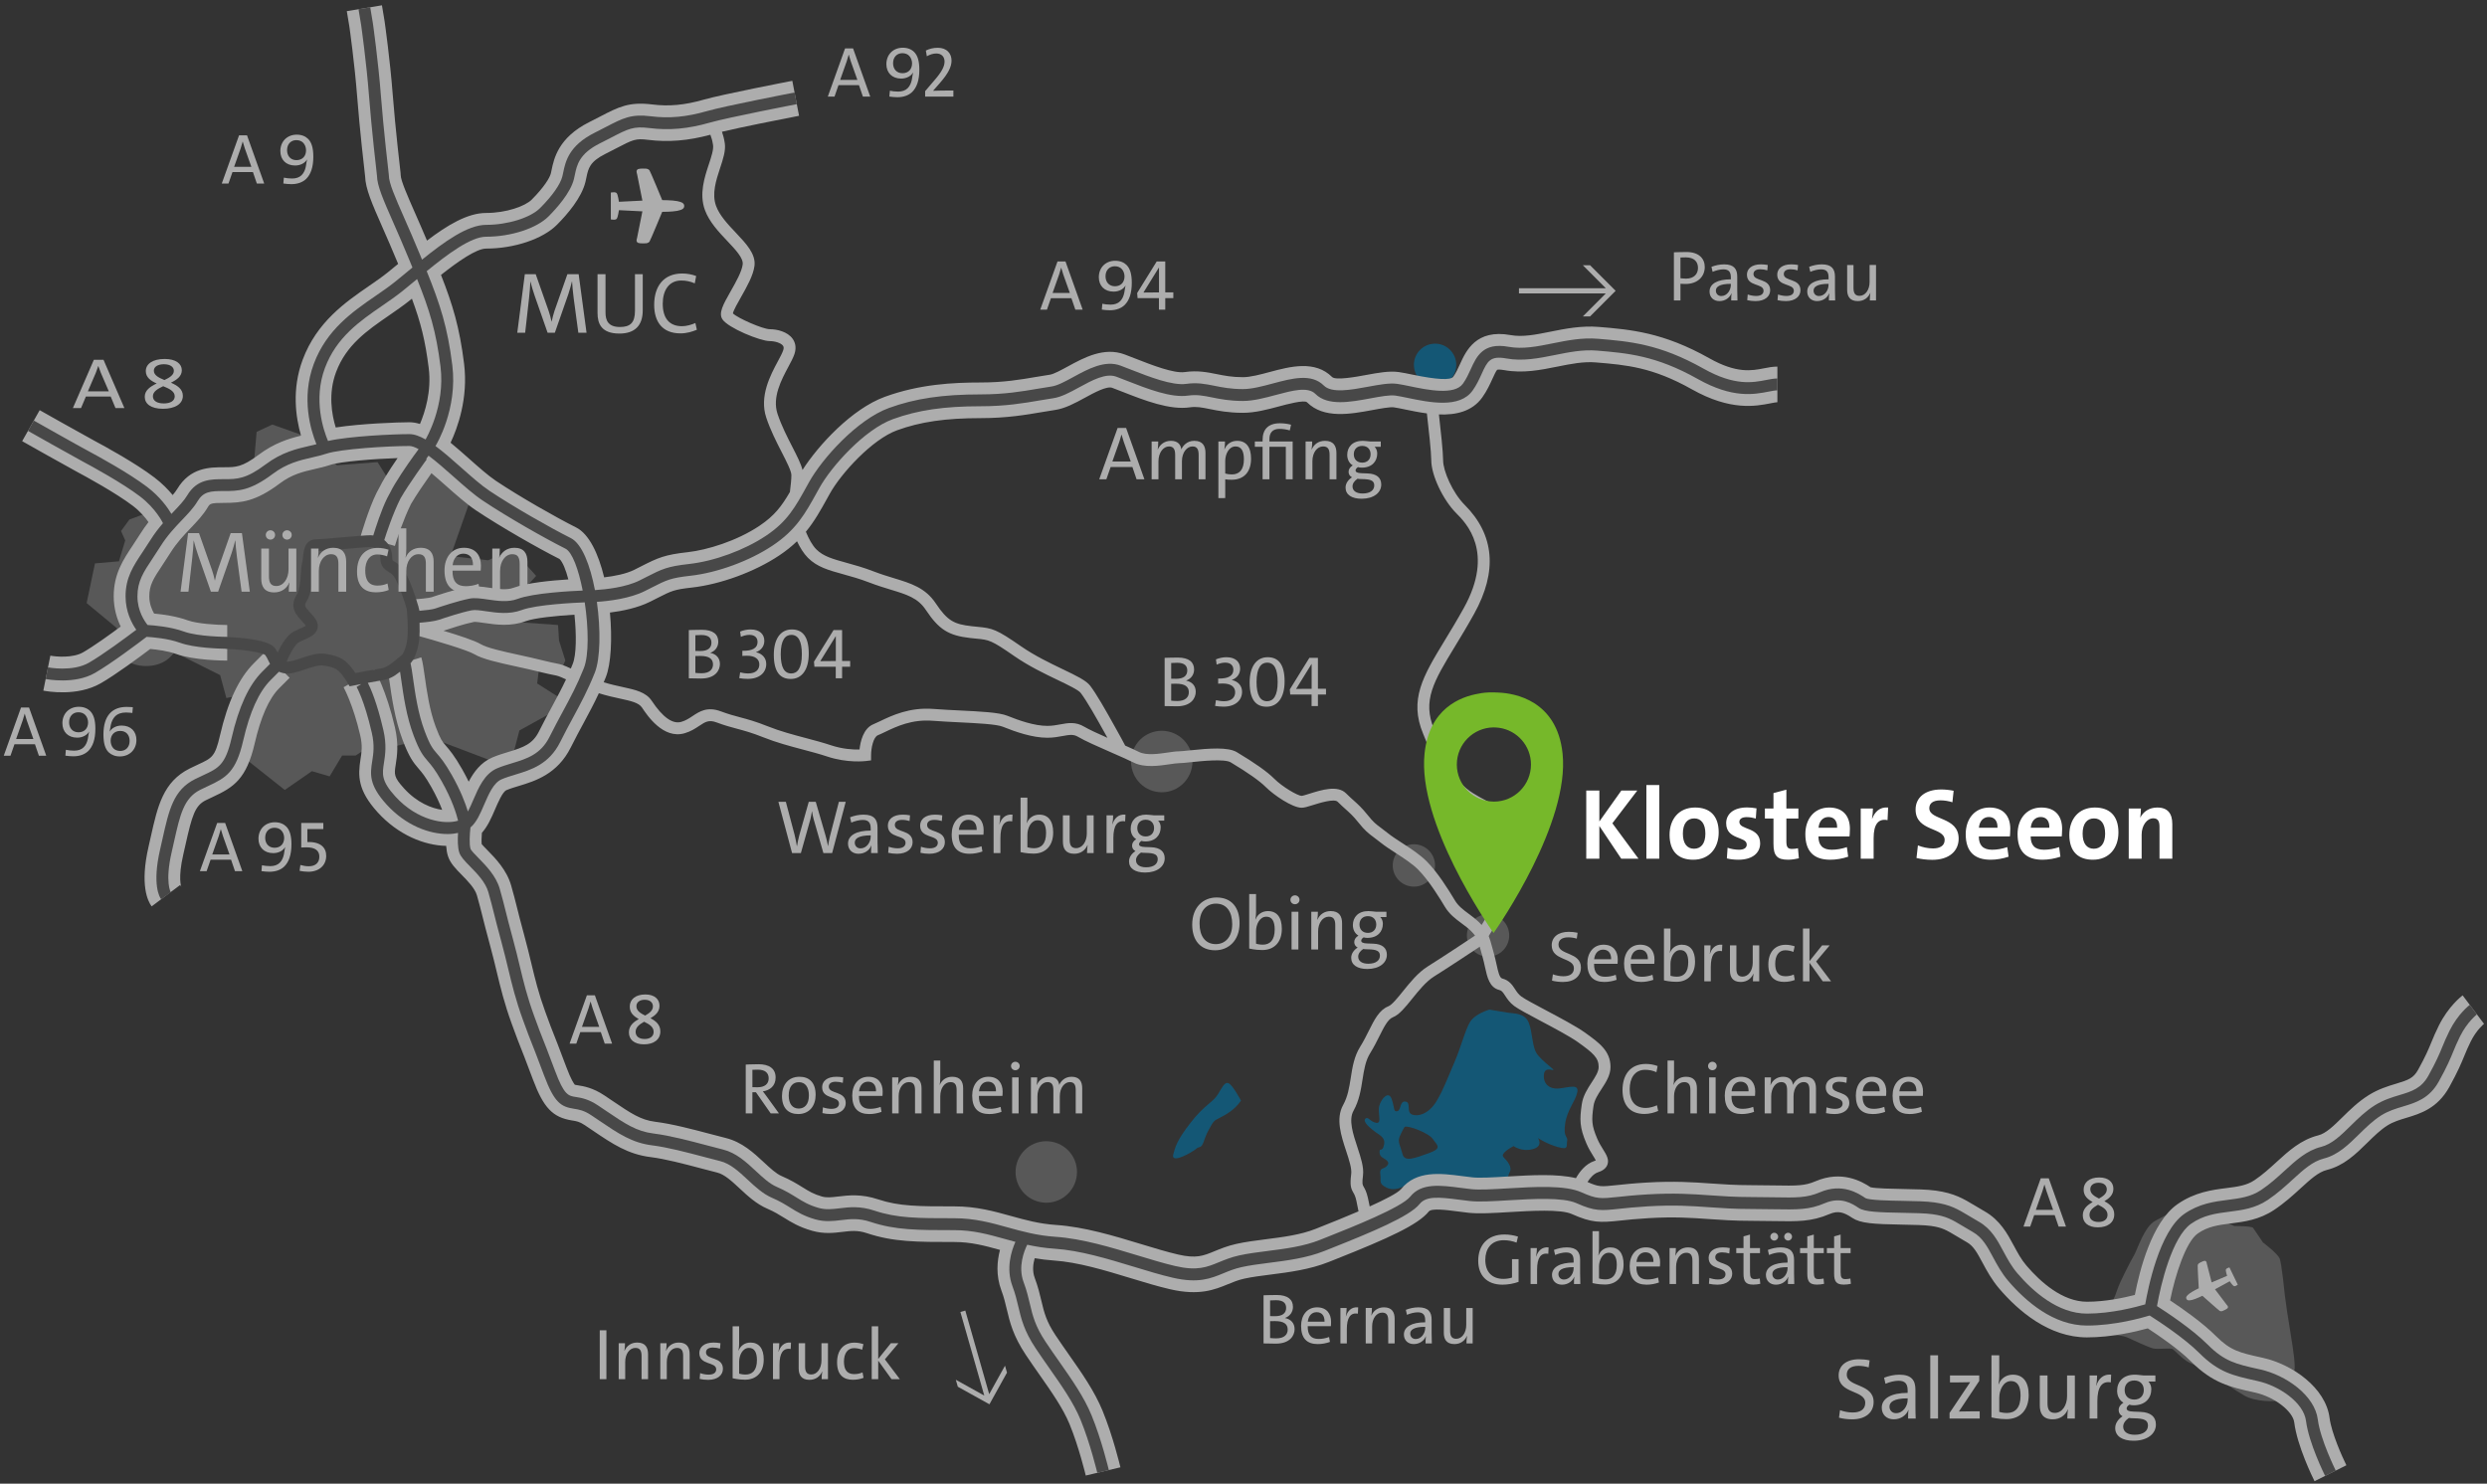 <?xml version="1.0" encoding="utf-8"?>
<!-- Generator: Adobe Illustrator 15.1.0, SVG Export Plug-In . SVG Version: 6.00 Build 0)  -->
<!DOCTYPE svg PUBLIC "-//W3C//DTD SVG 1.1//EN" "http://www.w3.org/Graphics/SVG/1.1/DTD/svg11.dtd">
<svg version="1.1" id="Ebene_1" xmlns="http://www.w3.org/2000/svg" xmlns:xlink="http://www.w3.org/1999/xlink" x="0px" y="0px"
	 width="419px" height="250px" viewBox="0 0 419 250" enable-background="new 0 0 419 250" xml:space="preserve">
<rect x="0" y="0" width="419" height="250" fill="#333333" stroke="none"/>
<g id="karte" opacity="0.6">
	<path id="wasser" fill="#006FA2" d="M265.727,184.092c0.342-1.533-1.36-0.852-3.062-0.682s-2.722-0.852-2.552-2.385
		s2.041-0.34,1.531-0.852c-0.511-0.51-1.531-1.191-2.552-2.385c-1.021-1.191-0.851-3.748-1.53-5.451
		c-0.682-1.701-2.553-1.533-3.574-1.703s-3.063-0.511-3.063-0.511s-2.381,0.681-3.232,2.044c-0.851,1.363-1.53,4.259-2.721,6.984
		c-1.191,2.725-1.701,4.259-2.893,6.303c-1.191,2.045-2.893,2.727-4.083,2.384c-1.19-0.341-0.17-2.044-1.19-2.214
		c-1.021-0.17-0.703,1.443-1.383,1.613c-0.681,0.17-0.436-0.473-0.945-2.006c-0.512-1.532-1.756-0.119-2.096,1.074
		c-0.34,1.192,0.51,3.065-0.51,2.896c-1.021-0.17-1.346-1.073-1.79-0.739c-0.681,0.512,0.938,1.762,1.62,2.271
		c0.681,0.512,1.707,0.931,1.495,2.074c-0.278,1.504-0.779,0.455-0.779,1.336c0,0.39,0.167,0.725,0.556,0.946
		c1.045,0.599,1.123,0.938,0.612,1.449c-0.51,0.511-1.204,0.157-1.034,1.349c0.17,1.193-0.341,1.534,1.021,2.215
		c1.36,0.683,2.722,0,4.083-0.851c1.361-0.853,2.382-1.704,6.295-1.022c3.912,0.683,3.402,0.17,7.145,0.342
		c3.742,0.17,2.723-0.172,3.233-1.022c0.511-0.852-0.341-1.874-1.021-2.555c-0.681-0.683,1.7-1.874,1.7-1.874
		s1.361,1.021,3.233,0.511c1.871-0.511,0.85-1.874,0.85-1.874s1.531,1.021,3.403,1.533c1.872,0.511,1.36-0.17,1.53-1.021
		s-0.68-0.512-0.34-2.896S265.389,185.625,265.727,184.092z M240.719,194.313c-2.382,0.852-4.082,1.533-4.423,0.17
		c-0.34-1.362-0.851-2.043-0.511-2.896s0.852-1.704,0.852-1.704c0.566-0.305,4.081,1.021,4.762,2.045
		C242.08,192.95,243.102,193.461,240.719,194.313z M209.075,185.455c-1.02,1.533-2.551,2.385-3.572,2.896
		c-1.021,0.51-1.021,0.51-1.872,2.043c-0.85,1.533-0.85,2.726-1.531,2.896c-0.68,0.171-0.17,0.171-1.701,1.022
		c-1.531,0.852-3.062,1.362-2.722,0.17c0.34-1.192,0.511-2.215,2.892-5.28c2.382-3.065,3.743-3.407,4.594-4.771
		c0.85-1.361,1.19-2.214,1.871-1.873C207.714,182.898,209.075,185.455,209.075,185.455z M241.777,65.051
		c1.97,0,3.566-1.599,3.566-3.571c0-1.973-1.597-3.572-3.566-3.572c-1.971,0-3.567,1.599-3.567,3.572
		C238.21,63.452,239.807,65.051,241.777,65.051z"/>
	<path id="orte_1_" opacity="0.3" fill="#FFFFFF" enable-background="new    " d="M29.355,109.891c0,0-1.054,1.936-3.865,2.287
		c-2.811,0.352-4.745-1.055-5.096-1.583c-0.352-0.528-0.703-4.751-0.703-4.751l-5.096-4.222l1.405-6.686l4.041-0.352l1.055-3.519
		l-0.703-1.583l1.406-1.935l8.434-3.167l4.041-3.167l8.434-2.288l0.527-6.158l2.636-1.231l5.974,2.111l4.92,4.75l6.853-0.527
		l2.636,4.222l2.284-1.759l2.966-3.314l7.928,6.657l-3.514,10.028l6.326,0.704c0,0,3.338-1.583,4.042-1.408
		c0.702,0.176,4.041,4.046,4.041,4.046l-1.757,1.935l-1.933,5.806l7.379,0.528l0.176,2.639l1.055,3.342l-0.703,1.584l-3.69-0.528
		l-0.351,2.815l3.865,2.463l-1.757,2.639l-5.096,2.815l-0.879,3.343l-3.866,1.76l-10.191-3.871l-5.974,1.408l-1.581-1.76
		l-5.096,3.344h-2.284l-2.108,3.519l-2.987-0.88l-4.568,3.166l-8.434-6.686l2.635-9.677l-4.041,0.88l-1.055-3.87L29.355,109.891z
		 M176.273,202.662c2.859,0,5.176-2.32,5.176-5.182c0-2.863-2.317-5.184-5.176-5.184c-2.858,0-5.176,2.32-5.176,5.184
		C171.097,200.342,173.415,202.662,176.273,202.662z M195.728,133.501c2.859,0,5.176-2.319,5.176-5.183
		c0-2.862-2.317-5.182-5.176-5.182s-5.176,2.32-5.176,5.182C190.552,131.182,192.869,133.501,195.728,133.501z M238.207,149.402
		c1.97,0,3.566-1.598,3.566-3.571c0-1.972-1.597-3.571-3.566-3.571c-1.971,0-3.566,1.6-3.566,3.571
		C234.641,147.805,236.236,149.402,238.207,149.402z M250.701,161.199c1.97,0,3.566-1.6,3.566-3.572s-1.597-3.57-3.566-3.57
		c-1.971,0-3.567,1.598-3.567,3.57S248.73,161.199,250.701,161.199z M373.672,205.398l2.762,1.186c0,0,2.92-0.001,3.156,0.316
		c0.236,0.315,1.657,2.449,1.657,2.449s2.524,1.896,2.841,2.764c0.314,0.869,0.789,5.451,0.868,6.242
		c0.08,0.791,0.631,4.504,1.026,6.795c0.394,2.291,0.789,5.215,0.552,5.847c-0.236,0.633-1.578,4.741-2.446,4.978
		c-0.867,0.237-4.104,0.237-5.918-0.789c-1.814-1.027-4.339-2.766-5.208-3.556c-0.868-0.791-3.63-1.659-4.577-2.292
		c-0.945-0.632-1.893-1.658-2.287-1.975s-2.525,0.078-3.394-0.158c-0.867-0.236-3.235-1.344-4.261-1.816
		c-1.026-0.475-2.367-0.316-2.367-0.554s-0.473-4.899-0.473-4.899s0.709-1.343,1.104-2.606c0.395-1.265,2.288-4.897,2.841-5.847
		c0.554-0.948,1.735-4.82,3.552-5.769c1.814-0.948,3.944-2.212,4.655-2.212c0.71,0,4.103,0.316,4.103,0.316L373.672,205.398z"/>
	<path id="pfeile" fill="#FFFFFF" d="M161.367,233.666l-0.334-1.171l4.796,2.665l-4.028-14.088l0.829-0.237l4.027,14.087
		l2.662-4.802l0.335,1.171l-2.957,5.336L161.367,233.666z M267.881,53.322l-1.216,0l3.879-3.884l-14.635,0v-0.862l14.634-0.001
		l-3.879-3.884h1.217l4.311,4.315L267.881,53.322z"/>
	<path id="strassen_hell" fill="#FFFFFF" d="M418.498,172.521l-3.602-4.799c-0.241,0.181-2.396,1.857-4.003,5.077
		c-0.57,1.142-0.92,1.989-1.257,2.809c-0.501,1.217-0.975,2.366-2.25,4.665c-0.781,1.408-1.649,1.717-3.71,2.338
		c-1.318,0.396-2.958,0.891-4.619,1.931c-1.745,1.092-3.166,2.488-4.42,3.722c-1.488,1.462-2.773,2.726-4.08,3.053
		c-2.902,0.727-4.991,2.638-7.011,4.485c-1.154,1.056-2.348,2.147-3.734,3.072c-1.336,0.893-2.839,1.084-4.742,1.326
		c-2.368,0.302-5.315,0.678-8.243,2.729c-4.331,3.036-6.384,11.24-7.155,15.272c-1.853,0.481-4.973,1.147-8.063,1.147
		c-4.123,0-7.825-3.313-10.204-6.094c-0.871-1.018-1.475-2.142-2.112-3.331c-1.085-2.021-2.313-4.312-4.918-5.802
		c-0.601-0.345-1.117-0.654-1.581-0.934c-2.043-1.228-3.519-2.114-6.616-2.558c-1.438-0.206-3.459-0.242-5.597-0.28
		c-1.708-0.031-4.51-0.081-5.428-0.289c-1.455-0.957-4.812-2.933-9.31-1.003c-1.74,0.747-3.04,0.764-6.886,0.692
		c-1.134-0.02-2.435-0.043-3.967-0.043c-2.631,0-4.728-0.146-6.756-0.288c-3.017-0.21-6.133-0.427-10.807-0.154
		c-2.251,0.133-3.885,0.307-5.077,0.434c-2.664,0.286-2.979,0.313-4.895-0.526c0.451-0.711,1.053-1.399,1.766-1.638
		c0.55-0.184,1.313-0.517,1.593-1.289c0.316-0.878-0.171-1.663-0.736-2.572c-0.315-0.508-0.673-1.084-0.967-1.77
		c-0.97-2.266-0.988-3.125-0.644-5.542c0.143-1.002,0.735-1.911,1.362-2.874c0.739-1.134,1.503-2.307,1.503-3.701
		c0-2.711-1.917-4.082-4.344-5.817c-1.424-1.018-4.118-2.447-6.494-3.708c-1.858-0.986-3.614-1.917-4.196-2.354
		c-0.485-0.364-0.764-0.79-1.059-1.242c-0.434-0.664-0.973-1.491-2.155-1.786c-0.457-0.115-0.69-1.176-0.96-2.404
		c-0.131-0.594-0.272-1.237-0.463-1.906c-0.11-0.385-0.202-0.727-0.286-1.035c-0.194-0.717-0.352-1.286-0.561-1.806l2.001-3.285
		c1.479-2.43,2.253-10.499,2.253-14.143c0-2.928-2.389-4.188-4.699-5.405c-1.518-0.801-3.088-1.628-4.281-2.957
		c-1.961-2.181-2.038-2.41-2.64-4.193c-0.326-0.967-0.818-2.429-1.823-4.818c-2.049-4.873-0.079-8.112,3.497-13.993
		c0.979-1.61,2.088-3.434,3.238-5.508c3.965-7.145,3.429-13.318-1.595-18.348c-2.047-2.05-3.635-5.722-3.635-7.514
		c0-1.346-0.394-5.022-0.705-7.726c2.809,0.105,5.586-0.462,7.304-2.874c0.793-1.112,1.302-2.229,1.709-3.126
		c0.249-0.547,0.626-1.374,0.796-1.522c0.004,0,0.296-0.111,1.203,0.055c3.144,0.572,6.089-0.019,8.936-0.592
		c2.263-0.455,4.4-0.887,6.509-0.708c5.11,0.426,9.523,0.794,16.163,4.534c6.521,3.673,10.752,2.846,13.28,2.351
		c0.431-0.084,0.92-0.18,1.122-0.18v-6c-0.783,0-1.507,0.142-2.273,0.291c-2.046,0.401-4.592,0.896-9.184-1.69
		c-7.781-4.383-13.286-4.842-18.609-5.286c-2.958-0.246-5.737,0.313-8.191,0.806c-2.397,0.482-4.658,0.94-6.678,0.571
		c-5.831-1.063-7.522,2.662-8.534,4.886c-0.348,0.764-0.676,1.486-1.133,2.127c-0.443,0.62-2.75,0.504-6.862-0.348
		c-0.832-0.172-1.618-0.335-2.308-0.434c-1.616-0.231-3.521,0.122-5.539,0.495c-1.503,0.279-5.027,0.931-5.691,0.354
		c-2.901-2.904-7.127-1.773-10.521-0.863c-1.605,0.431-3.266,0.876-4.531,0.876c-1.83,0-3.137-0.263-4.401-0.517
		c-1.595-0.321-3.242-0.652-5.386-0.346c-1.852,0.265-5.58-1.198-8.304-2.265c-0.628-0.246-1.235-0.483-1.808-0.699
		c-3.492-1.311-6.877,0.539-9.598,2.023c-1.111,0.606-2.371,1.293-3.027,1.387c-0.763,0.109-1.551,0.244-2.384,0.386
		c-2.529,0.433-5.396,0.923-9.227,0.923c-4.725,0-10.343,0.287-16.184,2.413c-5.549,2.021-11.208,8.154-13.869,12.327
		c-0.261-1.048-0.918-2.337-1.708-3.877c-0.864-1.685-1.843-3.595-2.502-5.575c-0.928-2.789,0.659-5.751,1.817-7.915
		c0.445-0.832,0.83-1.549,1.039-2.177c0.401-1.204,0.048-2.062-0.317-2.569c-0.855-1.185-2.605-1.605-3.844-1.605
		c-1.146,0-5.356-1.83-6.213-2.666c0.107-0.526,0.852-1.84,1.358-2.732c0.974-1.717,2.077-3.663,2.278-5.273
		c0.25-2.001-1.393-3.737-3.131-5.576c-1.354-1.432-2.754-2.912-3.346-4.54c-0.742-2.044,0.018-4.345,0.688-6.375
		c0.497-1.502,0.965-2.921,0.79-4.147c-0.111-0.773-0.286-1.417-0.48-1.962c3.299-0.783,9.63-2.044,12.988-2.691l-1.135-5.892
		c-0.479,0.092-11.758,2.268-14.969,3.186c-3.159,0.903-5.813,1.15-8.609,0.8c-3.932-0.491-5.661,0.406-8.803,2.036
		c-0.539,0.28-1.141,0.592-1.829,0.937c-5.217,2.611-5.952,6.17-6.348,8.082c-0.041,0.199-0.08,0.39-0.125,0.57
		c-0.182,0.727-1.135,2.317-3.224,4.41c-1.102,1.104-4.278,2.245-7.685,2.245c-3.116,0-6.521,2.048-9.955,4.66
		c-0.735-1.742-1.405-3.269-2.013-4.65c-1.244-2.827-2.418-5.498-2.418-6.385l-0.021-0.35c-0.009-0.075-0.89-7.594-1.326-13.271
		c-0.448-5.833-1.322-11.987-1.369-12.315l-0.446-2.678l-5.919,0.985l0.436,2.609c0.009,0.062,0.883,6.218,1.316,11.858
		c0.411,5.349,1.205,12.266,1.332,13.363c0.066,2.104,1.155,4.58,2.923,8.599c0.778,1.769,1.66,3.774,2.642,6.16
		c-0.611,0.505-1.208,0.997-1.769,1.447c-0.962,0.771-2.045,1.517-3.191,2.307c-3.894,2.684-8.739,6.024-11.117,12.373
		c-1.87,4.992-1.175,9.736-0.285,12.811c-2.073,0.503-4.524,1.257-7.177,3.25c-2.765,2.077-3.834,2.077-5.777,2.077
		c-2.411,0-5.712,0-7.923,3.69c-0.189,0.316-0.449,0.648-0.747,0.996c-0.771-0.937-1.785-1.977-3.079-2.962
		c-3.147-2.396-8.178-5.16-10.194-6.236c-1.739-0.929-9.058-5.065-9.132-5.107l-2.952,5.224c0.304,0.171,7.456,4.213,9.257,5.176
		c1.474,0.787,6.507,3.526,9.387,5.718c1.266,0.963,2.117,1.999,2.639,2.746c-0.469,0.605-0.938,1.261-1.392,1.987
		c-0.43,0.688-0.842,1.307-1.227,1.885c-1.667,2.503-3.241,4.868-3.241,8.631c0,2.064,0.543,3.788,1.178,5.097
		c-1.907,1.411-4.616,3.356-6.354,4.351c-1.728,0.989-4.565,0.734-5.5,0.555L7.3,116.373c0.569,0.114,5.676,1.049,9.658-1.23
		c2.535-1.451,6.566-4.439,8.353-5.789c1.202,0.104,2.989,0.345,4.303,0.823c3.036,1.106,8.101,1.138,8.668,1.138l0.001-6
		c-1.739-0.001-5.073-0.214-6.617-0.776c-1.952-0.71-4.231-1.018-5.702-1.15c-0.376-0.646-0.81-1.651-0.81-2.901
		c0-1.874,0.645-2.918,2.235-5.306c0.415-0.624,0.859-1.292,1.322-2.034c1.062-1.701,2.254-2.949,3.407-4.155
		c1.074-1.124,2.088-2.186,2.863-3.479c0.393-0.656,0.464-0.774,2.777-0.774c2.936,0,5.327-0.235,9.38-3.279
		c2.064-1.55,3.924-1.978,5.893-2.431c0.853-0.196,1.735-0.399,2.617-0.693c1.754-0.585,7.543-1.023,11.338-1.15
		c-0.705,1.021-1.465,2.17-2.174,3.342c-0.3,0.495-0.59,1.028-0.869,1.582c-0.183,0.32-0.347,0.624-0.486,0.903
		c-1.344,2.69-2.634,7.111-2.688,7.298l5.759,1.684c0.365-1.239,1.459-4.54,2.708-7.056c0.883-1.526,2.396-3.722,3.452-5.207
		c0.859,0.723,1.708,1.474,2.39,2.079c1.737,1.54,3.533,3.131,5.149,4.21c4.184,2.793,10.504,6.392,14.037,8.169
		c0.546,0.53,1.057,1.802,1.488,3.441c-2.903,0.183-7.033,0.581-9.266,1.418c-1.104,0.417-2.574,0.201-3.995-0.007
		c-1.321-0.193-2.567-0.375-3.814-0.125c-2.062,0.414-4.821,1.334-5.996,1.727c-0.43,0.133-2.047,0.308-3.461,0.375l0.212,4.522
		l-0.331,1.227c0.126,0.034,0.262,0.071,0.394,0.107l0.006,0.137c0.118-0.005,0.262-0.013,0.414-0.021
		c3.679,1.012,8.863,2.563,9.998,3.244c1.376,0.827,4.005,1.402,7.049,2.069c1.282,0.281,2.624,0.575,3.932,0.902
		c1.252,0.313,1.938,0.447,2.405,0.539c0.69,0.135,0.85,0.172,2.063,0.733c-0.733,1.56-1.49,2.967-2.323,4.508
		c-0.707,1.309-1.438,2.663-2.239,4.267c-1.059,2.121-2.571,2.667-5.153,3.451c-0.883,0.268-1.796,0.544-2.708,0.935
		c-1.923,0.824-3.102,2.417-3.976,4.075c-0.322-0.661-0.683-1.355-1.098-2.088c-1.303-2.297-2.145-3.271-2.76-3.981
		c-0.59-0.682-0.886-1.024-1.682-3.13c-1.055-2.792-1.521-6.1-1.862-8.516c-0.202-1.429-0.347-2.461-0.583-3.23l-5.735,1.763
		c0.097,0.314,0.252,1.418,0.377,2.305c0.359,2.542,0.9,6.385,2.191,9.799c1.094,2.896,1.771,3.796,2.757,4.935
		c0.501,0.579,1.069,1.235,2.078,3.015c0.853,1.504,1.44,2.816,1.85,3.88c-1.772-0.253-4.234-1.202-6.431-3.622
		c-1.728-1.903-1.659-2.344-1.401-3.985c0.226-1.44,0.534-3.413-0.125-6.276c-1.42-6.161-3.356-9.597-3.438-9.74l-5.218,2.962
		c0.016,0.028,1.605,2.903,2.809,8.125c0.399,1.732,0.235,2.783,0.044,4c-0.437,2.787-0.501,5.216,2.887,8.947
		c3.478,3.831,7.879,5.583,11.544,5.656c0.047,0.628,0.14,1.237,0.313,1.758c0.392,1.177,1.272,2.073,2.291,3.111
		c0.997,1.016,2.238,2.279,2.575,3.46c0.434,1.521,0.651,2.391,0.922,3.478c0.282,1.129,0.621,2.484,1.297,4.969
		c0.439,1.613,0.781,3.034,1.112,4.409c0.663,2.756,1.29,5.358,2.529,8.771c0.909,2.503,1.138,3.076,1.484,3.943
		c0.331,0.827,0.771,1.933,2.093,5.461c1.792,4.783,3.335,6.397,6.606,6.911c0.719,0.112,1.239,0.194,2.117,0.78
		c0.488,0.326,0.949,0.638,1.39,0.937c3.28,2.221,5.871,3.975,9.711,4.454c2.499,0.313,5.665,1.151,8.458,1.891
		c0.962,0.254,1.896,0.501,2.776,0.722c1.229,0.308,2.462,1.454,3.767,2.667c1.39,1.291,2.827,2.627,4.695,3.429
		c1.137,0.488,1.92,0.974,2.75,1.487c1.26,0.781,2.563,1.589,4.742,2.212c2,0.572,3.668,0.373,5.139,0.195
		c1.425-0.171,2.55-0.306,4.098,0.211c4.475,1.494,8.35,1.494,14.771,1.494c2.788,0,5.069,0.611,7.67,1.332
		c-0.495,1.871-0.711,4.298,0.231,6.815c0.433,1.155,0.666,2.143,0.914,3.188c0.518,2.188,1.053,4.45,3.22,7.705
		c0.769,1.154,1.555,2.276,2.327,3.377c2.023,2.885,3.934,5.61,5.038,8.295c1.559,3.791,2.711,8.593,2.722,8.641l5.837-1.39
		c-0.051-0.215-1.269-5.298-3.01-9.533c-1.358-3.301-3.455-6.291-5.674-9.457c-0.745-1.063-1.503-2.145-2.246-3.258
		c-1.57-2.358-1.925-3.86-2.375-5.762c-0.267-1.126-0.568-2.401-1.133-3.911c-0.43-1.147-0.276-2.364-0.004-3.314
		c1.016,0.173,2.083,0.313,3.225,0.39c4.066,0.271,8.585,1.646,12.955,2.975c2.344,0.713,4.558,1.386,6.632,1.865
		c4.923,1.137,7.503,0.075,9.778-0.86c0.872-0.358,1.696-0.697,2.693-0.919c1.304-0.29,2.836-0.485,4.458-0.692
		c3.1-0.395,6.611-0.843,9.825-2.131l1.273-0.507c8.713-3.461,13.773-5.76,15.56-7.994c0.462-0.58,3.014-0.249,4.878-0.007
		c0.59,0.077,1.194,0.155,1.809,0.224c1.729,0.192,4.102,0.053,6.849-0.111c3.659-0.218,8.672-0.517,10.541,0.318
		c3.419,1.521,4.775,1.471,8.193,1.109c1.196-0.128,2.685-0.286,4.794-0.41c4.286-0.252,7.08-0.057,10.036,0.149
		c2.131,0.148,4.334,0.303,7.174,0.303c1.491,0,2.757,0.022,3.859,0.042c3.958,0.072,6.354,0.113,9.36-1.178
		c1.489-0.639,2.461-0.288,3.838,0.631c1.394,0.931,3.527,1.059,8.425,1.146c1.86,0.033,3.784,0.067,4.854,0.221
		c1.897,0.271,2.572,0.677,4.376,1.761c0.496,0.299,1.048,0.63,1.691,0.998c1.06,0.606,1.653,1.646,2.61,3.432
		c0.727,1.353,1.549,2.886,2.842,4.396c3.199,3.736,8.356,8.191,14.763,8.191c4.117,0,8.17-0.947,10.239-1.519
		c1.763,1.15,5.203,3.496,7.253,5.548c3.678,3.683,6.581,4.327,10.6,5.22l0.233,0.053c3.21,0.714,6.352,3.113,6.592,5.033
		c0.495,3.965,3.116,9.299,3.414,9.895l5.368-2.68c-0.681-1.366-2.517-5.459-2.829-7.959c-0.638-5.106-6.268-9.039-11.241-10.146
		l-0.235-0.052c-3.688-0.819-5.214-1.159-7.656-3.604c-2.258-2.261-5.684-4.657-7.738-6.018c0.862-4.292,2.653-9.869,4.662-11.277
		c1.714-1.202,3.495-1.429,5.559-1.691c2.252-0.287,4.805-0.612,7.314-2.288c1.768-1.179,3.194-2.484,4.453-3.635
		c1.67-1.528,2.988-2.734,4.418-3.093c2.892-0.724,4.894-2.691,6.829-4.595c1.135-1.116,2.207-2.17,3.396-2.914
		c0.98-0.612,2.043-0.933,3.168-1.272c2.331-0.702,5.231-1.576,7.226-5.171c1.444-2.604,2.033-4.031,2.552-5.292
		c0.311-0.753,0.604-1.464,1.077-2.413C417.229,173.54,418.5,172.521,418.498,172.521
		C418.499,172.521,418.499,172.521,418.498,172.521z M70.753,71.44c-0.601-0.188-1.195-0.29-1.787-0.29
		c-1.874,0-8.169,0.226-12.405,0.881c-0.659-2.15-1.296-5.715,0.057-9.327c1.717-4.583,5.208-6.99,8.903-9.538
		c1.184-0.815,2.407-1.659,3.538-2.564c0.109-0.088,0.227-0.185,0.338-0.275c1.494,4.038,2.252,7.041,2.833,11.696
		C72.723,65.964,71.584,69.494,70.753,71.44z M139.796,83.195c1.906-3.435,7.14-9.163,11.333-10.689
		c3.949-1.438,8.175-2.051,14.131-2.051c4.341,0,7.611-0.559,10.239-1.009c0.776-0.132,1.511-0.259,2.223-0.36
		c1.729-0.248,3.417-1.169,5.05-2.06c1.561-0.852,3.7-2.021,4.616-1.673c0.548,0.206,1.128,0.433,1.729,0.668
		c3.716,1.455,7.923,3.105,11.342,2.617c1.122-0.161,2.009,0.019,3.354,0.289c1.406,0.283,3.157,0.634,5.583,0.634
		c2.056,0,4.104-0.55,6.085-1.081c1.276-0.343,4.267-1.147,4.721-0.691c2.823,2.826,7.375,1.982,11.029,1.305
		c1.316-0.244,2.961-0.547,3.598-0.456c0.504,0.072,1.201,0.216,1.939,0.37c1.09,0.226,2.335,0.48,3.626,0.651
		c0.313,2.686,0.739,6.592,0.739,7.904c0,2.505,1.972,6.677,4.22,8.927c1.609,1.611,6.505,6.514,1.262,15.964
		c-1.132,2.039-2.23,3.846-3.199,5.439c-3.659,6.018-6.077,9.993-3.632,15.808c0.977,2.322,1.437,3.686,1.772,4.682
		c0.682,2.022,0.878,2.479,3.046,4.892c1.434,1.594,3.241,2.547,4.837,3.389c2.319,1.223,3.632,1.994,3.632,3.636
		c0,4.355-0.924,11.397-1.962,13.104l-1.495,2.454c-0.109-0.12-0.218-0.239-0.345-0.367c-0.596-0.596-1.226-1.063-1.835-1.515
		c-0.894-0.662-1.738-1.287-2.301-2.225c-1.174-1.961-2.948-4.781-4.79-6.626c-1.149-1.152-2.644-2.118-4.089-3.053
		c-0.899-0.582-1.749-1.132-2.419-1.668c-0.491-0.394-0.877-0.682-1.207-0.928c-0.854-0.637-1.243-0.928-2.206-2.133
		c-0.975-1.22-1.653-1.826-2.372-2.468c-0.378-0.338-0.782-0.698-1.271-1.189c-1.433-1.433-4.154-0.576-6.143,0.05
		c-0.489,0.153-1.158,0.364-1.348,0.372c-0.626-0.007-3.209-1.483-4.647-2.924c-1.14-1.141-3.188-2.593-6.262-4.439
		c-1.49-0.895-4.65-0.65-8.035-0.295c-0.776,0.082-1.446,0.152-1.76,0.152c-0.475,0-1.078,0.09-1.777,0.193
		c-1.544,0.228-3.658,0.542-4.916-0.088c-0.589-0.295-1.413-0.667-2.326-1.071c-0.289-0.572-0.768-1.436-1.53-2.808
		c-1.962-3.535-3.304-5.856-4.357-7.263c-0.672-0.897-2.326-1.691-4.616-2.79c-2.111-1.012-4.737-2.272-7.037-3.866
		c-4.191-2.905-4.801-3.043-7.337-3.289c-0.292-0.028-0.612-0.06-0.975-0.1c-2.927-0.326-4.078-0.871-6.062-3.851
		c-1.748-2.626-4.186-3.369-7.009-4.229c-1.086-0.331-2.21-0.673-3.458-1.154c-1.732-0.667-3.257-1.088-4.604-1.46
		c-2.244-0.62-3.866-1.067-5.043-2.246c-0.7-0.7-1.295-1.826-1.772-2.977c1.458-1.761,2.501-3.646,3.683-5.783L139.796,83.195z
		 M102.759,103.219c2.111-0.264,4.689-0.789,6.78-1.834l1.186-0.6c2.409-1.226,2.842-1.447,5.828-1.779
		c4.83-0.538,10.603-2.656,14.707-5.396c1.185-0.791,2.168-1.589,3.019-2.406c0.497,1.048,1.11,2.06,1.844,2.794
		c1.55,1.552,3.481,2.085,5.925,2.76c1.302,0.359,2.776,0.766,4.417,1.398c1.315,0.507,2.526,0.875,3.595,1.201
		c2.755,0.839,4.576,1.394,5.927,3.424c2.199,3.302,3.812,4.318,7.505,4.729c0.374,0.042,0.704,0.074,1.003,0.103
		c2.163,0.21,2.495,0.242,6.391,2.942c2.431,1.685,5.137,2.983,7.312,4.026c1.722,0.826,3.502,1.68,3.88,2.185
		c1.088,1.453,2.612,4.156,4.209,7.035c0.103,0.186,0.2,0.36,0.291,0.525c-1.602-0.708-3.137-1.41-3.9-1.869
		c-1.458-0.875-2.767-0.634-4.03-0.398c-0.676,0.125-1.375,0.255-2.195,0.255c-2.205,0-4.775-0.917-6.769-1.715
		c-1.385-0.555-4.438-0.706-7.972-0.881c-1.49-0.074-3.026-0.149-4.458-0.26c-4.028-0.31-7.01,1.119-8.981,2.064
		c-0.417,0.2-0.786,0.378-1.105,0.506c-1.724,0.69-2.218,2.949-2.358,4.27c-1.015,0.031-2.85-0.063-4.808-0.716
		c-1.326-0.443-2.736-0.817-4.229-1.213c-2.14-0.567-4.353-1.154-6.424-1.984c-2.033-0.814-3.379-1.175-4.682-1.523
		c-1.01-0.27-1.964-0.526-3.192-0.986c-2.304-0.868-3.623,0.007-4.784,0.777c-0.597,0.396-1.16,0.77-1.912,0.984
		c-1.454,0.42-3.126-0.769-4.961-3.525c-0.994-1.493-2.736-1.872-4.941-2.35c-0.938-0.204-2.005-0.439-3.169-0.792
		c0.12-0.286,0.24-0.573,0.36-0.873C102.935,111.925,103.176,107.657,102.759,103.219z M83.56,81.029
		c-1.276-0.852-2.915-2.305-4.5-3.71c-1.09-0.966-2.136-1.891-3.15-2.721c1.147-2.437,3.006-7.458,2.275-13.318
		c-0.765-6.125-1.894-9.873-3.889-14.954c2.788-2.204,5.943-4.439,7.598-4.439c4.744,0,9.539-1.609,11.93-4.005
		c1.827-1.829,4.143-4.563,4.8-7.196c0.063-0.255,0.121-0.525,0.179-0.809c0.303-1.465,0.542-2.622,3.158-3.931
		c0.717-0.359,1.344-0.685,1.906-0.976c2.787-1.446,3.215-1.67,5.294-1.409c3.438,0.43,6.797,0.153,10.523-0.857
		c0.177,0.453,0.346,1.025,0.449,1.745c0.108,0.761-0.289,1.964-0.709,3.237c-0.734,2.223-1.648,4.99-0.669,7.686
		c0.733,2.019,2.348,3.726,3.773,5.232c1.405,1.485,2.733,2.889,2.6,3.953c-0.152,1.217-1.151,2.979-2.033,4.535
		c-1.252,2.208-2.079,3.667-1.377,4.723c0.971,1.456,6.369,3.662,7.972,3.662c0.817,0,1.872,0.29,2.222,0.775
		c0.095,0.131,0.185,0.337,0.042,0.768c-0.155,0.465-0.502,1.114-0.904,1.864c-1.255,2.344-3.152,5.885-1.952,9.491
		c0.708,2.125,1.724,4.106,2.62,5.855c0.793,1.547,1.613,3.146,1.613,3.836c0,0.682-0.114,1.774-0.25,2.835
		c-1.393,2.401-2.607,4.017-5.153,5.717c-3.828,2.556-8.805,4.063-12.039,4.424c-3.885,0.432-4.987,0.919-7.887,2.396l-1.148,0.581
		c-1.374,0.688-3.349,1.067-5.067,1.268c-0.964-3.964-2.528-7.309-4.729-8.411C93.707,87.199,87.594,83.723,83.56,81.029z
		 M93.684,111.78c-0.448-0.087-1.104-0.216-2.304-0.517c-1.327-0.332-2.688-0.63-3.989-0.916c-2.752-0.603-5.353-1.173-6.448-1.831
		c-0.955-0.573-3.678-1.464-6.226-2.23c1.132-0.377,3.506-1.162,5.127-1.487c0.285-0.044,1.148,0.084,1.779,0.177
		c1.864,0.272,4.418,0.647,6.971-0.313c1.408-0.528,5.143-0.909,8.188-1.086c0.351,3.393,0.331,6.744-0.288,8.293
		c-0.107,0.267-0.213,0.522-0.32,0.776C94.832,112.028,94.576,111.955,93.684,111.78z M222.943,206.551l-1.29,0.515
		c-2.502,1.003-5.477,1.382-8.352,1.748c-1.764,0.225-3.429,0.438-5.002,0.787c-1.5,0.334-2.655,0.809-3.673,1.228
		c-1.925,0.793-3.085,1.27-6.145,0.563c-1.874-0.434-3.993-1.078-6.236-1.76c-4.476-1.361-9.548-2.904-14.301-3.221
		c-2.865-0.191-5.179-0.835-7.629-1.515c-2.862-0.795-5.821-1.617-9.511-1.617c-6.01,0-9.32,0-12.872-1.186
		c-2.825-0.942-4.98-0.685-6.711-0.477c-1.236,0.148-1.976,0.223-2.775-0.008c-1.376-0.394-2.154-0.875-3.23-1.542
		c-0.935-0.58-1.995-1.236-3.544-1.901c-0.911-0.391-1.914-1.323-2.975-2.31c-1.72-1.599-3.668-3.41-6.396-4.093
		c-0.856-0.214-1.764-0.454-2.698-0.702c-2.977-0.787-6.35-1.681-9.25-2.043c-2.413-0.302-4.075-1.427-7.092-3.47
		c-0.451-0.305-0.923-0.625-1.422-0.958c-1.976-1.318-3.505-1.559-4.518-1.718c-0.154-0.024-0.353-0.056-0.467-0.081
		c-0.15-0.167-0.631-0.821-1.45-3.008c-1.351-3.605-1.802-4.735-2.14-5.581c-0.327-0.819-0.544-1.363-1.416-3.766
		c-1.125-3.096-1.686-5.427-2.335-8.127c-0.341-1.417-0.693-2.883-1.156-4.581c-0.66-2.423-0.99-3.745-1.265-4.846
		c-0.287-1.147-0.516-2.064-0.974-3.671c-0.756-2.648-2.667-4.596-4.063-6.017c-0.301-0.308-0.693-0.706-0.899-0.95
		c-0.045-0.403-0.03-1.142,0.031-1.908c0.984-1.104,1.609-2.538,2.213-3.943c0.479-1.112,1.279-2.974,1.907-3.242
		c0.606-0.261,1.325-0.479,2.085-0.709c2.75-0.834,6.515-1.977,8.779-6.512c0.758-1.518,1.466-2.829,2.15-4.096
		c0.884-1.636,1.733-3.217,2.573-5.022c1.32,0.413,2.516,0.676,3.56,0.903c1.832,0.398,3.155,0.686,3.7,1.504
		c0.884,1.329,3.578,5.371,7.177,4.339c1.048-0.3,1.801-0.8,2.466-1.24c1.049-0.696,1.626-1.079,2.976-0.572
		c1.319,0.495,2.366,0.775,3.378,1.046c1.245,0.333,2.533,0.678,4.455,1.448c2.185,0.875,4.458,1.479,6.656,2.062
		c1.461,0.387,2.841,0.753,4.108,1.176c3.389,1.131,6.384,0.773,6.509,0.759l0.874-0.11l0.002-0.88
		c0.003-1.171,0.374-3.049,1.157-3.363c0.355-0.142,0.764-0.337,1.227-0.56c1.886-0.904,4.47-2.14,7.962-1.874
		c1.451,0.112,3.006,0.188,4.514,0.263c3.074,0.152,6.252,0.31,7.327,0.74c2.16,0.865,4.966,1.859,7.512,1.859
		c1.004,0,1.831-0.153,2.561-0.289c1.233-0.229,1.861-0.319,2.635,0.146c1.117,0.67,3.425,1.68,5.657,2.658
		c1.463,0.641,2.846,1.245,3.691,1.669c1.824,0.913,4.298,0.545,6.104,0.277c0.595-0.089,1.156-0.172,1.483-0.172
		c0.419,0,1.103-0.072,1.969-0.163c1.868-0.197,5.756-0.606,6.795,0.021c2.891,1.736,4.868,3.129,5.877,4.139
		c1.396,1.397,4.525,3.51,6.063,3.51c0.45,0,1.005-0.168,1.948-0.465c1.063-0.334,3.555-1.117,4.126-0.543
		c0.522,0.522,0.952,0.906,1.354,1.267c0.683,0.61,1.272,1.137,2.143,2.225c1.124,1.406,1.669,1.813,2.573,2.488
		c0.314,0.234,0.683,0.509,1.152,0.885c0.748,0.601,1.64,1.177,2.583,1.787c1.357,0.877,2.76,1.784,3.759,2.785
		c1.882,1.885,3.846,5.164,4.491,6.242c0.768,1.279,1.813,2.054,2.824,2.804c0.576,0.427,1.121,0.83,1.61,1.32
		c0.275,0.276,0.482,0.514,0.652,0.746c-1.01,0.673-5.479,3.644-7.973,5.205c-1.628,1.019-2.981,2.7-4.175,4.184
		c-0.903,1.122-1.836,2.281-2.449,2.527c-1.543,0.617-2.356,2.247-3.299,4.134c-0.438,0.878-0.892,1.785-1.462,2.698
		c-1.01,1.618-1.294,3.428-1.568,5.179c-0.259,1.644-0.502,3.196-1.299,4.633c-1.277,2.303-0.326,5.19,0.514,7.738
		c0.498,1.512,0.969,2.939,0.853,3.869c-0.235,1.882-0.071,2.403,0.358,3.146c0.164,0.283,0.333,0.576,0.506,1.338
		c0.149,0.657,0.271,1.283,0.366,1.816C226.514,205.132,224.186,206.058,222.943,206.551z M253.897,198.25
		c-2.37,0.142-4.609,0.273-5.829,0.138c-0.578-0.064-1.146-0.139-1.699-0.21c-3.641-0.472-7.766-1.009-10.327,2.197
		c-0.616,0.69-2.811,1.803-5.283,2.916c-0.084-0.443-0.183-0.927-0.297-1.434c-0.241-1.058-0.521-1.543-0.727-1.896
		c-0.187-0.323-0.28-0.485-0.104-1.896c0.172-1.376-0.367-3.012-0.938-4.743c-0.746-2.264-1.518-4.604-0.665-6.142
		c0.97-1.746,1.253-3.55,1.526-5.294c0.255-1.623,0.495-3.157,1.29-4.43c0.62-0.993,1.116-1.986,1.554-2.863
		c0.76-1.521,1.416-2.836,2.253-3.171c1.1-0.44,2.103-1.687,3.264-3.13c1.095-1.36,2.336-2.902,3.678-3.742
		c2.31-1.446,6.285-4.081,7.708-5.026c0.046,0.164,0.093,0.339,0.146,0.532c0.086,0.316,0.181,0.667,0.293,1.062
		c0.179,0.626,0.311,1.23,0.434,1.786c0.395,1.8,0.768,3.499,2.428,3.916c0.389,0.097,0.555,0.309,0.966,0.938
		c0.341,0.523,0.766,1.174,1.532,1.749c0.708,0.531,2.446,1.453,4.46,2.521c2.321,1.231,4.953,2.628,6.268,3.568
		c2.599,1.857,3.508,2.646,3.508,4.19c0,0.801-0.572,1.68-1.179,2.609c-0.685,1.052-1.462,2.243-1.667,3.685
		c-0.362,2.546-0.394,3.857,0.786,6.61c0.353,0.824,0.771,1.497,1.106,2.038c0.161,0.259,0.367,0.591,0.47,0.808
		c-0.063,0.029-0.146,0.063-0.261,0.102c-1.456,0.486-2.463,1.788-3.082,2.884C262.342,197.762,258.066,198.003,253.897,198.25z
		 M25.55,152.727c-0.653-0.872-2.012-3.598-0.522-10.061c0.132-0.575,0.256-1.129,0.375-1.66c1.158-5.177,2.072-9.265,6.555-11.509
		c0.52-0.26,1.003-0.484,1.455-0.694c2.341-1.085,2.828-1.311,3.652-4.885c1.299-5.639,3.165-9.617,5.705-12.16l1.783-1.786
		l4.245,4.24l-1.783,1.785c-1.697,1.7-3.078,4.818-4.103,9.267c-1.383,6.002-3.558,7.397-6.975,8.981
		c-0.401,0.187-0.832,0.386-1.293,0.616c-1.785,0.894-2.289,2.553-3.385,7.453c-0.122,0.544-0.248,1.109-0.384,1.698
		c-0.917,3.978-0.336,5.407-0.33,5.421c0-0.001-0.05-0.115-0.193-0.306L25.55,152.727z"/>
	<path id="strassen_dunkel" fill="#575757" d="M416.097,169.322c-0.08,0.061-1.988,1.514-3.414,4.371
		c-0.538,1.077-0.873,1.891-1.196,2.677c-0.501,1.216-1.02,2.474-2.351,4.873c-1.207,2.175-2.829,2.664-4.882,3.282
		c-1.267,0.382-2.702,0.814-4.136,1.712c-1.56,0.976-2.84,2.234-4.079,3.452c-1.625,1.599-3.161,3.107-4.996,3.567
		c-2.411,0.604-4.226,2.264-6.146,4.021c-1.209,1.106-2.46,2.25-3.974,3.26c-1.728,1.154-3.608,1.394-5.6,1.647
		c-2.262,0.288-4.825,0.614-7.349,2.383c-4.198,2.943-6.111,12.639-6.554,15.225c-1.491,0.439-5.683,1.558-9.812,1.558
		c-4.884,0-9.071-3.694-11.724-6.793c-1.012-1.182-1.695-2.455-2.355-3.687c-1.051-1.957-2.042-3.807-4.148-5.012
		c-0.615-0.352-1.144-0.669-1.618-0.954c-1.978-1.189-3.172-1.906-5.87-2.293c-1.315-0.188-3.274-0.224-5.349-0.261
		c-2.251-0.04-5.652-0.101-6.274-0.474c-1.162-0.775-3.882-2.588-7.638-0.979c-2.217,0.952-3.937,0.921-7.711,0.854
		c-1.123-0.021-2.412-0.043-3.931-0.043c-2.7,0-4.833-0.148-6.896-0.293c-3.088-0.216-6.01-0.418-10.549-0.152
		c-2.204,0.13-3.745,0.294-4.983,0.426c-2.922,0.31-3.532,0.376-6.143-0.786c-2.76-1.229-7.883-0.926-12.405-0.656
		c-2.457,0.145-4.777,0.284-6.169,0.128c-0.59-0.065-1.17-0.141-1.735-0.214c-3.419-0.446-6.649-0.864-8.519,1.477
		c-1.462,1.828-9.87,5.167-13.911,6.772l-1.284,0.512c-2.74,1.098-5.843,1.493-8.844,1.876c-1.716,0.219-3.337,0.425-4.82,0.755
		c-1.333,0.297-2.402,0.736-3.347,1.125c-2.053,0.845-3.676,1.512-7.356,0.662c-1.94-0.448-4.091-1.103-6.368-1.795
		c-4.373-1.33-9.328-2.837-13.853-3.139c-3.069-0.205-5.591-0.905-8.031-1.583c-2.733-0.759-5.559-1.544-8.976-1.544
		c-6.22,0-9.646,0-13.504-1.288c-2.4-0.802-4.229-0.582-5.841-0.388c-1.254,0.15-2.337,0.282-3.563-0.071
		c-1.644-0.47-2.612-1.07-3.734-1.766c-0.875-0.542-1.867-1.157-3.279-1.763c-1.23-0.527-2.356-1.574-3.548-2.683
		c-1.618-1.505-3.292-3.06-5.52-3.617c-0.864-0.217-1.78-0.459-2.724-0.709c-2.916-0.771-6.22-1.646-8.986-1.992
		c-2.889-0.361-4.8-1.654-7.965-3.798c-0.447-0.303-0.916-0.62-1.412-0.951c-1.61-1.074-2.828-1.266-3.717-1.405
		c-1.265-0.198-1.961-0.308-3.48-4.362c-1.341-3.58-1.789-4.701-2.125-5.541c-0.332-0.833-0.553-1.386-1.438-3.825
		c-1.163-3.201-1.736-5.583-2.4-8.342c-0.337-1.402-0.687-2.854-1.142-4.523c-0.665-2.443-0.998-3.776-1.275-4.887
		c-0.282-1.128-0.506-2.028-0.957-3.606c-0.616-2.159-2.321-3.896-3.566-5.165c-0.558-0.567-1.251-1.273-1.351-1.572
		c-0.239-0.72-0.146-2.436-0.011-3.597c1.012-0.845,1.638-2.296,2.295-3.823c0.784-1.822,1.595-3.707,2.957-4.291
		c0.708-0.304,1.478-0.537,2.292-0.784c2.667-0.81,5.691-1.727,7.57-5.491c0.772-1.547,1.488-2.872,2.18-4.153
		c1.27-2.352,2.469-4.573,3.65-7.529c0.941-2.358,1.009-7.266,0.35-11.939c2.065-0.138,5.553-0.555,8.084-1.822l1.173-0.594
		c2.496-1.271,3.167-1.612,6.514-1.985c4.536-0.505,9.96-2.496,13.818-5.072c4.001-2.67,5.489-5.362,7.548-9.089l0.35-0.632
		c2.014-3.628,7.587-9.847,12.397-11.598c4.181-1.522,8.612-2.171,14.815-2.171c4.171,0,7.215-0.521,9.901-0.98
		c0.795-0.136,1.548-0.265,2.276-0.369c1.372-0.196,2.831-0.992,4.376-1.835c2.213-1.207,4.502-2.455,6.277-1.79
		c0.556,0.209,1.145,0.44,1.755,0.679c3.487,1.366,7.441,2.918,10.33,2.5c1.459-0.207,2.594,0.02,4.031,0.308
		c1.388,0.279,2.962,0.595,5.189,0.595c1.792,0,3.711-0.515,5.567-1.013c2.769-0.744,5.384-1.445,6.654-0.173
		c2.08,2.08,5.889,1.375,9.25,0.752c1.685-0.312,3.274-0.606,4.245-0.469c0.565,0.081,1.292,0.231,2.062,0.391
		c3.693,0.764,8.748,1.813,10.931-1.247c0.681-0.955,1.125-1.931,1.517-2.793c0.973-2.135,1.414-3.11,4.178-2.607
		c2.768,0.503,5.521-0.05,8.183-0.585c2.3-0.462,4.678-0.942,7.069-0.741c5.121,0.427,9.959,0.831,16.979,4.785
		c5.88,3.312,9.512,2.602,11.915,2.131c0.596-0.116,1.11-0.217,1.506-0.217v-2c-0.589,0-1.191,0.118-1.89,0.254
		c-2.243,0.439-5.315,1.038-10.549-1.91c-7.4-4.168-12.449-4.59-17.795-5.036c-2.67-0.225-5.193,0.283-7.63,0.773
		c-2.592,0.522-5.037,1.013-7.431,0.578c-4.293-0.785-5.39,1.624-6.355,3.747c-0.372,0.817-0.756,1.662-1.325,2.46
		c-1.423,1.997-5.921,1.065-8.896,0.449c-0.801-0.166-1.558-0.323-2.185-0.412c-1.292-0.184-3.04,0.139-4.893,0.482
		c-2.876,0.532-6.137,1.137-7.471-0.199c-2.087-2.088-5.392-1.203-8.588-0.345c-1.73,0.464-3.52,0.944-5.048,0.944
		c-2.029,0-3.499-0.295-4.795-0.556c-1.495-0.3-2.907-0.583-4.708-0.326c-2.37,0.339-6.222-1.17-9.317-2.382
		c-0.619-0.243-1.217-0.477-1.781-0.688c-2.63-0.989-5.451,0.55-7.938,1.906c-1.382,0.754-2.688,1.466-3.702,1.612
		c-0.746,0.106-1.517,0.238-2.33,0.377c-2.608,0.446-5.563,0.951-9.564,0.951c-6.451,0-11.086,0.686-15.5,2.292
		c-5.332,1.941-11.243,8.511-13.461,12.507l-0.352,0.635c-1.994,3.608-3.312,5.993-6.908,8.393
		c-3.612,2.412-8.687,4.275-12.929,4.748c-3.708,0.412-4.588,0.86-7.2,2.19l-1.161,0.587c-2.283,1.143-5.63,1.508-7.516,1.625
		c-0.796-4.18-2.188-7.825-4.07-8.767c-3.404-1.704-9.615-5.236-13.712-7.972c-1.39-0.928-3.081-2.427-4.717-3.877
		c-1.513-1.341-2.986-2.644-4.369-3.665l0.021-0.031c0.153-0.249,3.74-6.188,2.815-13.593c-0.803-6.429-2.031-10.176-4.309-15.839
		c3.527-2.875,7.442-5.802,10.003-5.802c4.182,0,8.505-1.405,10.515-3.418c1.35-1.351,3.699-3.962,4.275-6.268
		c0.058-0.229,0.108-0.474,0.161-0.729c0.346-1.674,0.739-3.571,4.221-5.315c0.708-0.354,1.326-0.675,1.88-0.962
		c2.896-1.502,3.771-1.956,6.464-1.618c3.356,0.419,6.504,0.136,10.207-0.923c3.042-0.87,14.51-3.082,14.625-3.104l-0.378-1.964
		c-0.475,0.091-11.671,2.25-14.797,3.145c-3.43,0.982-6.331,1.248-9.408,0.862c-3.312-0.415-4.667,0.287-7.634,1.827
		c-0.546,0.284-1.156,0.6-1.854,0.95c-4.35,2.177-4.912,4.898-5.284,6.698c-0.047,0.228-0.091,0.445-0.143,0.649
		c-0.335,1.342-1.702,3.288-3.75,5.339c-1.638,1.641-5.465,2.831-9.1,2.831c-3.091,0-7.035,2.829-10.792,5.865
		c-0.106-0.259-0.21-0.514-0.32-0.782c-1.003-2.439-1.897-4.473-2.687-6.267c-1.558-3.542-2.587-5.883-2.587-7.19l-0.007-0.117
		c-0.009-0.076-0.895-7.634-1.333-13.351c-0.443-5.769-1.335-12.054-1.348-12.14l-0.446-2.678l-1.973,0.328l0.442,2.655
		c0.009,0.063,0.892,6.283,1.33,11.988c0.422,5.499,1.253,12.678,1.335,13.376c0.024,1.723,1.058,4.072,2.756,7.934
		c0.785,1.784,1.674,3.806,2.668,6.223c0.19,0.463,0.374,0.911,0.552,1.346c-0.227,0.188-0.454,0.375-0.678,0.561
		c-0.784,0.649-1.539,1.275-2.249,1.844c-1.019,0.815-2.13,1.582-3.307,2.393c-3.854,2.656-8.222,5.667-10.379,11.428
		c-2.182,5.825-0.489,11.277,0.441,13.548c-0.38,0.097-0.772,0.188-1.176,0.281c-2.183,0.502-4.657,1.071-7.399,3.13
		c-3.299,2.478-4.842,2.478-6.979,2.478c-2.251,0-4.579,0-6.208,2.718c-0.545,0.91-1.369,1.772-2.324,2.772
		c-0.112,0.117-0.23,0.245-0.345,0.365c-0.594-1.006-1.881-2.862-4.084-4.539c-3.117-2.373-8.385-5.241-9.925-6.063
		c-1.76-0.94-9.1-5.088-9.173-5.13l-0.984,1.741c0.303,0.171,7.435,4.201,9.215,5.153c1.507,0.805,6.658,3.608,9.657,5.891
		c2.693,2.05,3.831,4.428,3.87,4.51c-0.718,0.832-1.444,1.762-2.138,2.873c-0.441,0.706-0.864,1.341-1.259,1.935
		c-1.624,2.438-2.906,4.364-2.906,7.523c0,2.608,1.06,4.57,1.806,5.629c-1.697,1.281-5.65,4.216-7.99,5.555
		c-2.749,1.573-6.846,0.789-6.887,0.779l-0.392,1.961c0.197,0.039,4.865,0.944,8.271-1.005c2.782-1.592,7.517-5.169,8.737-6.1
		c0.942,0.054,3.605,0.266,5.597,0.991c2.439,0.889,6.632,1.001,7.721,1.016l0,0.016c3.068,0.122,6.195,0.622,6.664,1.04
		c0.224,0.304,0.366,0.603,0.516,0.92c0.087,0.185,0.182,0.38,0.293,0.575l-1.307,1.308c-2.267,2.27-3.958,5.932-5.171,11.196
		c-1.043,4.527-2.208,5.067-4.759,6.25c-0.435,0.202-0.901,0.418-1.401,0.668c-3.633,1.819-4.375,5.137-5.498,10.157
		c-0.12,0.536-0.245,1.093-0.378,1.673c-1.372,5.954-0.096,8.052,0.174,8.412l1.624-1.167c-0.01-0.017-1.023-1.702,0.151-6.796
		c0.134-0.584,0.26-1.146,0.381-1.686c1.034-4.622,1.658-7.411,4.442-8.805c0.481-0.241,0.929-0.448,1.347-0.643
		c3.025-1.402,4.66-2.378,5.868-7.615c1.126-4.888,2.643-8.235,4.637-10.232l1.393-1.395c0.23,0.095,0.479,0.18,0.779,0.24
		c1.132,0.229,2.36-0.195,3.66-0.641c1.12-0.384,2.278-0.781,3.131-0.639c1.975,0.329,2.341,0.671,3.11,1.612
		c0.294,0.36,0.724,1.048,0.865,1.283l0.361,0.603l0.689-0.135c0.012-0.002,0.536-0.105,1.291-0.249l-0.804,0.486
		c0.013,0.021,1.295,2.211,2.566,7.729c0.486,2.109,0.266,3.517,0.071,4.759c-0.334,2.132-0.622,3.974,2.392,7.293
		c3.274,3.608,7.253,5.005,10.298,5.005c0.638,0,1.229-0.068,1.77-0.184c-0.072,1.078-0.082,2.441,0.206,3.306
		c0.246,0.738,0.941,1.446,1.821,2.342c1.156,1.178,2.594,2.643,3.071,4.313c0.442,1.55,0.663,2.435,0.939,3.542
		c0.28,1.12,0.615,2.464,1.286,4.928c0.447,1.642,0.792,3.077,1.127,4.466c0.649,2.7,1.263,5.25,2.464,8.557
		c0.899,2.478,1.124,3.039,1.461,3.884c0.333,0.834,0.777,1.947,2.108,5.501c1.746,4.661,2.877,5.297,5.043,5.638
		c0.823,0.129,1.673,0.262,2.917,1.093c0.492,0.328,0.957,0.643,1.4,0.943c3.178,2.151,5.474,3.706,8.839,4.126
		c2.632,0.329,5.867,1.186,8.722,1.941c0.952,0.252,1.877,0.497,2.75,0.715c1.729,0.433,3.145,1.749,4.643,3.143
		c1.265,1.176,2.573,2.391,4.122,3.056c1.275,0.547,2.159,1.095,3.014,1.625c1.197,0.742,2.327,1.442,4.238,1.989
		c1.613,0.462,3.005,0.295,4.352,0.133c1.542-0.184,2.996-0.359,4.969,0.299c4.167,1.392,7.919,1.392,14.137,1.392
		c3.145,0,5.717,0.715,8.44,1.471c0.604,0.168,1.213,0.337,1.834,0.5c-0.682,1.519-1.629,4.463-0.5,7.476
		c0.477,1.273,0.736,2.369,0.987,3.429c0.499,2.109,0.971,4.102,2.938,7.058c0.76,1.141,1.537,2.249,2.3,3.337
		c2.088,2.979,4.061,5.793,5.25,8.683c1.621,3.943,2.806,8.888,2.818,8.938l1.945-0.463c-0.049-0.208-1.232-5.144-2.914-9.235
		c-1.273-3.095-3.308-5.997-5.462-9.07c-0.754-1.074-1.521-2.17-2.272-3.297c-1.769-2.657-2.18-4.396-2.657-6.41
		c-0.265-1.119-0.539-2.277-1.06-3.669c-0.966-2.581,0.092-5.236,0.613-6.293c1.417,0.31,2.928,0.559,4.613,0.671
		c4.296,0.286,8.926,1.694,13.404,3.056c2.311,0.703,4.493,1.367,6.5,1.831c4.303,0.993,6.374,0.142,8.568-0.762
		c0.912-0.375,1.855-0.763,3.02-1.021c1.394-0.311,2.97-0.512,4.639-0.725c2.98-0.379,6.357-0.81,9.335-2.003l1.278-0.51
		c6.549-2.601,13.081-5.313,14.735-7.383c1.11-1.392,3.271-1.187,6.698-0.742c0.578,0.075,1.17,0.152,1.772,0.22
		c1.559,0.175,3.854,0.038,6.508-0.12c4.083-0.243,9.159-0.543,11.474,0.487c3.103,1.38,4.129,1.272,7.168,0.947
		c1.217-0.13,2.731-0.291,4.889-0.418c4.414-0.259,7.27-0.06,10.293,0.151c2.097,0.146,4.264,0.298,7.034,0.298
		c1.505,0,2.782,0.022,3.896,0.043c3.944,0.065,5.923,0.105,8.535-1.017c2.759-1.185,4.696,0.109,5.737,0.806
		c0.994,0.663,3.44,0.739,7.35,0.81c1.922,0.034,3.909,0.07,5.102,0.241c2.298,0.328,3.242,0.896,5.123,2.026
		c0.485,0.292,1.025,0.616,1.654,0.977c1.609,0.92,2.43,2.45,3.38,4.221c0.678,1.264,1.446,2.695,2.599,4.042
		c2.926,3.418,7.598,7.492,13.243,7.492c4.602,0,9.127-1.257,10.559-1.692c1.331,0.846,5.801,3.758,8.349,6.309
		c3.266,3.27,5.657,3.801,9.618,4.681l0.234,0.053c3.611,0.804,7.75,3.608,8.142,6.737c0.462,3.697,3.106,9.023,3.219,9.249
		l1.789-0.895c-0.026-0.052-2.604-5.241-3.023-8.603c-0.506-4.046-5.324-7.47-9.691-8.442l-0.235-0.052
		c-3.85-0.855-5.782-1.285-8.637-4.143c-2.628-2.63-6.982-5.495-8.531-6.481c0.619-3.639,2.56-11.647,5.723-13.864
		c2.118-1.485,4.224-1.754,6.453-2.038c2.133-0.271,4.339-0.553,6.457-1.967c1.641-1.095,3.007-2.345,4.213-3.448
		c1.805-1.65,3.362-3.075,5.283-3.557c2.363-0.591,4.167-2.365,5.912-4.081c1.162-1.142,2.363-2.323,3.737-3.183
		c1.207-0.755,2.45-1.13,3.651-1.492c2.189-0.659,4.454-1.342,6.054-4.227c1.389-2.501,1.929-3.813,2.451-5.082
		c0.324-0.788,0.631-1.532,1.137-2.545c1.204-2.412,2.813-3.655,2.826-3.665L416.097,169.322z M76.406,80.313
		c1.764,1.563,3.43,3.04,4.934,4.043c4.162,2.779,10.47,6.367,13.927,8.097c1.149,0.575,2.207,3.522,2.902,7.057
		c-2.017,0.082-8.311,0.41-10.979,1.411c-1.589,0.597-3.394,0.332-4.987,0.099c-1.144-0.167-2.224-0.326-3.132-0.144
		c-1.94,0.389-4.616,1.282-5.761,1.665c-0.489,0.164-1.607,0.296-2.641,0.382c-0.05-0.218-0.106-0.447-0.171-0.689
		c-0.006-0.058-0.011-0.103-0.013-0.115l-0.019,0.002c-0.479-1.742-1.301-3.959-1.994-5.346c-0.633-1.269-1.418-1.765-1.937-2.094
		c-0.457-0.289-0.457-0.289-0.457-0.676c0-1.271-0.512-2.329-1.335-3.01c0.36-1.15,1.418-4.377,2.725-6.994
		c1.457-2.536,4.397-6.552,4.43-6.597l-0.103-0.075c0.148-0.202,0.284-0.384,0.406-0.547C73.567,77.798,75.07,79.128,76.406,80.313z
		 M54.745,62.003c1.937-5.171,5.854-7.872,9.642-10.482c1.207-0.832,2.347-1.618,3.422-2.479c0.717-0.575,1.481-1.207,2.274-1.864
		c0.062-0.051,0.126-0.104,0.188-0.156c2.106,5.28,3.195,8.75,3.945,14.754c0.835,6.688-2.501,12.244-2.516,12.269l-0.003,0.005
		c-0.983-0.56-1.901-0.899-2.729-0.899c-2.713,0-10.211,0.348-13.708,1.155C54.486,72.467,52.75,67.327,54.745,62.003z
		 M46.771,109.961c-0.128-0.246-0.276-0.505-0.479-0.78c-0.987-1.336-5.359-1.728-8.009-1.842v-0.024
		c-0.048,0-4.871-0.012-7.3-0.897c-2.219-0.808-5.038-1.043-6.12-1.106c-0.508-0.631-1.708-2.374-1.708-4.825
		c0-2.554,1.022-4.09,2.57-6.415c0.405-0.608,0.839-1.26,1.291-1.984c1.17-1.875,2.492-3.258,3.657-4.478
		c0.995-1.041,1.934-2.024,2.594-3.125c1.001-1.672,2.165-1.746,4.493-1.746c2.332,0,4.346,0,8.179-2.878
		c2.403-1.805,4.56-2.301,6.646-2.781c0.844-0.194,1.641-0.377,2.432-0.641c2.394-0.799,10.392-1.288,13.95-1.288
		c0.423,0,0.958,0.199,1.562,0.53c-0.918,1.229-2.571,3.515-4.003,5.882c-0.284,0.47-0.561,0.978-0.826,1.506
		c-0.171,0.299-0.323,0.58-0.451,0.836c-0.99,1.982-1.964,5.014-2.365,6.323c-0.137-0.015-0.27-0.04-0.413-0.04
		c-0.757,0-2.659,0.165-4.672,0.34c-1.882,0.164-3.829,0.333-4.499,0.333c-1.935,0-2.132,1.882-2.237,2.893
		c-0.039,0.372-0.079,0.756-0.161,1.082c-0.146,0.584-0.187,1.261-0.231,1.978c-0.072,1.176-0.153,2.51-0.728,3.469
		c-1.211,2.022-0.047,3.306,0.803,4.242c0.224,0.247,0.462,0.508,0.683,0.802c0.031,0.041,0.053,0.076,0.07,0.104
		c-0.225,0.179-0.79,0.425-1.146,0.581c-0.285,0.125-0.574,0.251-0.846,0.388C48.334,106.986,47.347,108.731,46.771,109.961z
		 M59.878,113.417c-0.196-0.301-0.44-0.657-0.657-0.922c-1.115-1.364-1.937-1.92-4.329-2.318c-1.354-0.224-2.817,0.277-4.11,0.72
		c-0.932,0.319-1.881,0.634-2.491,0.574c0.525-1.255,1.446-2.95,2.112-3.284c0.242-0.121,0.499-0.232,0.751-0.343
		c1.013-0.442,2.061-0.899,2.33-1.917c0.154-0.584,0.001-1.189-0.455-1.798c-0.26-0.347-0.539-0.656-0.802-0.947
		c-0.89-0.98-0.99-1.167-0.568-1.871c0.825-1.378,0.927-3.04,1.008-4.375c0.038-0.622,0.074-1.209,0.175-1.615
		c0.116-0.462,0.166-0.938,0.209-1.358c0.039-0.369,0.103-0.987,0.248-1.101c0.757,0,2.659-0.165,4.672-0.34
		c1.882-0.164,3.829-0.333,4.499-0.333c0.992,0,1.609,0.696,1.609,1.817c0,1.488,0.801,1.996,1.387,2.366
		c0.428,0.271,0.833,0.527,1.218,1.297c0.714,1.43,1.434,3.486,1.842,4.949c0.08,0.804,0.292,3.266,0.096,5.028
		c-0.18,1.628-0.723,2.485-0.857,2.675c-0.33,0.274-1.593,1.318-2.295,1.799c-0.623,0.427-1.258,0.51-1.316,0.518
		C62.66,112.888,60.842,113.232,59.878,113.417z M66.585,134.186c-2.371-2.611-2.193-3.751-1.897-5.64
		c0.211-1.351,0.475-3.031-0.098-5.518c-1.085-4.71-2.188-7.137-2.618-7.972c0.795-0.147,1.675-0.307,2.451-0.437
		c0.114-0.012,1.14-0.138,2.176-0.849c0.233-0.159,0.513-0.368,0.8-0.589c0.064,0.411,0.13,0.872,0.201,1.374
		c0.367,2.602,0.87,6.165,2.082,9.372c0.997,2.638,1.561,3.365,2.399,4.333c0.562,0.649,1.199,1.385,2.305,3.337
		c1.784,3.146,2.515,5.555,2.792,6.69C74.98,138.986,70.317,138.298,66.585,134.186z M76.127,130.61
		c-1.205-2.125-1.941-2.976-2.533-3.659c-0.673-0.778-1.119-1.293-2.04-3.731c-1.134-3-1.619-6.435-1.972-8.944
		c-0.153-1.087-0.273-1.917-0.414-2.525l0.073-0.071c0.111-0.127,1.092-1.312,1.369-3.812c0.102-0.919,0.107-1.979,0.075-2.937
		c1.06-0.084,2.498-0.238,3.261-0.493c1.107-0.37,3.701-1.235,5.519-1.6c0.563-0.114,1.48,0.02,2.449,0.162
		c1.741,0.255,3.908,0.572,5.979-0.206c2.498-0.937,9.109-1.237,10.62-1.294c0.64,4.271,0.728,8.894-0.16,11.116
		c-1.138,2.85-2.257,4.921-3.553,7.321c-0.699,1.295-1.422,2.634-2.209,4.209c-1.495,2.994-3.859,3.711-6.362,4.47
		c-0.831,0.252-1.69,0.513-2.5,0.86c-2.095,0.898-3.11,3.257-4.005,5.339c-0.289,0.673-0.583,1.355-0.894,1.927
		C78.392,135.309,77.587,133.186,76.127,130.61z"/>
	<path id="flugzeuge" fill="#FFFFFF" d="M115.275,34.707c0-0.001,0.001-0.002,0.001-0.004h-0.001
		c-0.005-0.449-0.375-0.654-1.195-0.817c-0.824-0.165-2.514-0.165-2.514-0.165s-2.009-4.859-2.142-5.017
		c-0.264-0.313-0.651-0.285-0.651-0.285s-0.946-0.056-1.254,0.069c-0.463,0.189-0.197,0.794-0.197,0.794l0.906,4.521l-3.954,0.198
		c0,0-0.165-1.197-0.371-1.444c-0.206-0.247-0.734-0.145-0.734-0.145l-0.257,0.029l0.001,1.66l-0.001,0.602v0.004v0.004l0.001,0.602
		l-0.001,1.66l0.257,0.029c0,0,0.528,0.102,0.734-0.145s0.371-1.444,0.371-1.444l3.954,0.199l-0.906,4.521
		c0,0-0.266,0.605,0.197,0.794c0.308,0.125,1.254,0.069,1.254,0.069s0.387,0.027,0.651-0.285c0.133-0.157,2.142-5.017,2.142-5.017
		s1.69,0,2.514-0.165c0.82-0.164,1.19-0.369,1.195-0.817h0.001C115.276,34.71,115.275,34.708,115.275,34.707z M368.361,218.867
		c0,0.001,0,0.001,0.002,0.002l0,0c0.142,0.287,0.443,0.304,1.021,0.154c0.581-0.151,1.667-0.678,1.667-0.678
		s2.802,2.498,2.935,2.559c0.268,0.119,0.508-0.02,0.508-0.02s0.626-0.259,0.785-0.435c0.24-0.265-0.12-0.572-0.12-0.572
		l-1.986-2.624l2.481-1.357c0,0,0.477,0.717,0.686,0.812c0.21,0.095,0.518-0.136,0.518-0.136l0.156-0.098l-0.516-1.066l-0.186-0.389
		l-0.002-0.002l-0.002-0.002l-0.188-0.389l-0.514-1.066l-0.174,0.061c0,0-0.371,0.1-0.429,0.322
		c-0.055,0.223,0.211,1.043,0.211,1.043l-2.604,1.104l-0.821-3.188c0,0-0.017-0.473-0.373-0.449
		c-0.237,0.015-0.828,0.346-0.828,0.346s-0.257,0.104-0.33,0.387c-0.036,0.143,0.181,3.893,0.181,3.893s-1.086,0.525-1.565,0.889
		c-0.476,0.361-0.649,0.608-0.513,0.896h-0.002C368.361,218.865,368.361,218.866,368.361,218.867z"/>
	<path id="ortsnamen" fill="#FFFFFF" d="M88.861,99.695v-5.042c0-1.374-0.57-2.35-2.187-2.35c-1.242,0-2.13,0.67-2.554,1.664h-0.029
		c0.085-0.435,0.115-1.093,0.115-1.532h-1.266v7.26h1.311v-3.478c0-1.621,0.874-2.833,2.055-2.833c0.965,0,1.243,0.614,1.243,1.649
		v4.662H88.861z M76.255,95.24c0.146-1.256,0.862-1.945,1.81-1.945c1.022,0,1.651,0.688,1.621,1.945H76.255z M80.618,98.38
		c-0.712,0.264-1.428,0.396-2.144,0.396c-1.532,0-2.262-0.833-2.233-2.618h4.741c0,0,0.045-0.408,0.045-0.859
		c0-1.639-0.845-2.996-2.873-2.996c-2.059,0-3.266,1.636-3.266,3.797c0,2.559,1.193,3.725,3.426,3.725
		c0.848,0,1.692-0.161,2.479-0.437L80.618,98.38z M73.06,99.695v-5.07c0-1.285-0.523-2.322-2.187-2.322
		c-1.211,0-2.102,0.641-2.525,1.636l-0.028-0.015c0.101-0.395,0.132-0.98,0.132-1.445v-3.448h-1.311v10.664h1.311v-3.478
		c0-1.607,0.859-2.833,2.059-2.833c0.961,0,1.239,0.613,1.239,1.635v4.677H73.06L73.06,99.695z M65.285,98.323
		c-0.525,0.233-1.079,0.35-1.691,0.35c-1.606,0-2.059-1.125-2.059-2.541c0-1.594,0.716-2.705,2.03-2.705
		c0.597,0,1.18,0.146,1.648,0.321l0.247-1.121c-0.57-0.191-1.211-0.307-1.81-0.307c-2.116,0-3.498,1.428-3.498,3.987
		c0,2.672,1.442,3.503,3.177,3.503c0.787,0,1.546-0.146,2.159-0.394L65.285,98.323z M58.325,99.695v-5.042
		c0-1.374-0.568-2.35-2.187-2.35c-1.241,0-2.13,0.67-2.554,1.664h-0.028c0.085-0.435,0.116-1.093,0.116-1.532h-1.267v7.26h1.311
		v-3.478c0-1.621,0.875-2.833,2.059-2.833c0.962,0,1.24,0.614,1.24,1.649v4.662H58.325z M46.347,90.14
		c0-0.436-0.349-0.786-0.787-0.786c-0.435,0-0.785,0.35-0.785,0.786c0,0.44,0.351,0.789,0.785,0.789
		C45.998,90.929,46.347,90.58,46.347,90.14z M49.15,90.14c0-0.436-0.35-0.786-0.79-0.786c-0.436,0-0.785,0.35-0.785,0.786
		c0,0.44,0.349,0.789,0.785,0.789C48.8,90.929,49.15,90.58,49.15,90.14z M49.923,99.695v-7.26h-1.311v3.478
		c0,1.607-0.862,2.834-2.059,2.834c-0.95,0-1.242-0.614-1.242-1.636v-4.676h-1.296v5.07c0,1.285,0.512,2.319,2.171,2.319
		c1.243,0,2.133-0.669,2.556-1.663h0.03c-0.089,0.437-0.118,1.094-0.118,1.534H49.923z M42.087,99.695l-1.328-9.86h-1.896
		l-2.186,6.222c-0.177,0.539-0.335,1.167-0.467,1.766h-0.014c-0.118-0.599-0.306-1.227-0.481-1.766l-2.188-6.222h-1.837l-1.271,9.86
		h1.329l0.641-5.697c0.117-1.079,0.204-2.09,0.234-2.922h0.015c0.16,0.688,0.467,1.665,0.728,2.439l2.161,6.18h1.222l2.276-6.515
		c0.264-0.818,0.467-1.519,0.598-2.104h0.029c0.031,0.703,0.131,1.695,0.277,2.864l0.773,5.755H42.087L42.087,99.695z
		 M117.155,54.428c-0.598,0.277-1.486,0.539-2.246,0.539c-2.188,0-3.253-1.386-3.253-3.8c0-2.147,0.978-3.899,3.122-3.899
		c0.774,0,1.518,0.146,2.275,0.48l0.234-1.239c-0.685-0.264-1.546-0.424-2.333-0.424c-3.21,0-4.74,2.233-4.74,5.274
		c0,2.803,1.324,4.818,4.434,4.818c1.036,0,2.013-0.293,2.757-0.612L117.155,54.428z M108.287,46.204h-1.311v6.193
		c0,1.985-0.803,2.704-2.525,2.704c-1.987,0-2.438-1.098-2.438-2.454v-6.443h-1.342v6.544c0,1.753,0.613,3.459,3.692,3.459
		c2.567,0,3.923-1.327,3.923-3.913L108.287,46.204L108.287,46.204z M98.817,56.062l-1.327-9.857h-1.898l-2.187,6.222
		c-0.174,0.54-0.335,1.168-0.465,1.767h-0.016c-0.115-0.599-0.306-1.227-0.48-1.767l-2.188-6.222h-1.837l-1.271,9.857h1.329
		l0.641-5.694c0.118-1.082,0.205-2.089,0.235-2.922h0.014c0.16,0.687,0.466,1.665,0.73,2.439l2.159,6.177h1.224l2.275-6.512
		c0.262-0.818,0.467-1.52,0.597-2.104h0.03c0.031,0.701,0.133,1.694,0.277,2.864l0.775,5.753L98.817,56.062L98.817,56.062z
		 M248.109,226.372V220.4h-1.08v2.859c0,1.322-0.707,2.332-1.694,2.332c-0.78,0-1.021-0.506-1.021-1.345V220.4h-1.067v4.17
		c0,1.059,0.419,1.912,1.789,1.912c1.022,0,1.753-0.553,2.103-1.369h0.023c-0.072,0.357-0.096,0.9-0.096,1.259H248.109
		L248.109,226.372z M240.113,223.752c0,0.917-0.646,1.877-1.608,1.877c-0.552,0-0.913-0.396-0.913-0.914
		c0-0.602,0.565-1.142,2.521-1.142V223.752z M241.23,226.372c-0.024-0.517-0.037-1.154-0.037-1.72v-2.282
		c0-1.287-0.541-2.078-2.221-2.078c-0.731,0-1.488,0.168-2.123,0.419l0.19,0.842c0.552-0.24,1.248-0.422,1.813-0.422
		c0.938,0,1.26,0.457,1.26,1.36v0.323c-2.281,0-3.588,0.769-3.588,2.056c0,0.962,0.672,1.612,1.654,1.612
		c0.987,0,1.744-0.564,2.03-1.299h0.024c-0.059,0.336-0.059,0.768-0.059,1.188H241.23L241.23,226.372z M234.964,226.372v-4.146
		c0-1.131-0.468-1.935-1.799-1.935c-1.022,0-1.755,0.551-2.104,1.369h-0.023c0.074-0.359,0.097-0.901,0.097-1.261h-1.043v5.972
		h1.078v-2.86c0-1.334,0.722-2.332,1.694-2.332c0.793,0,1.021,0.506,1.021,1.359v3.833H234.964z M228.816,220.292
		c-1.188-0.119-1.801,0.696-2.051,1.524h-0.024c0.095-0.491,0.132-1.045,0.132-1.416h-1.044v5.972h1.079v-2.404
		c0-1.909,0.601-2.837,1.861-2.608L228.816,220.292z M220.33,222.708c0.121-1.035,0.708-1.601,1.49-1.601
		c0.842,0,1.357,0.565,1.334,1.601H220.33z M223.919,225.292c-0.586,0.216-1.175,0.325-1.763,0.325
		c-1.262,0-1.862-0.686-1.838-2.154h3.902c0,0,0.035-0.336,0.035-0.708c0-1.346-0.693-2.463-2.363-2.463
		c-1.693,0-2.688,1.345-2.688,3.125c0,2.103,0.981,3.065,2.819,3.065c0.697,0,1.395-0.135,2.039-0.362L223.919,225.292z
		 M213.98,222.622c0.19-0.013,0.625-0.013,0.815-0.013c1.538,0,2.151,0.518,2.151,1.432c0,0.831-0.578,1.479-1.924,1.479
		c-0.349,0-0.828-0.022-1.043-0.059V222.622L213.98,222.622z M213.98,219.124c0.311-0.011,0.694-0.036,0.998-0.036
		c1.32,0,1.705,0.578,1.705,1.299c0,0.891-0.625,1.396-1.877,1.396c-0.384,0-0.599,0-0.826-0.013V219.124z M212.878,226.372
		c0.789,0.012,1.487,0.036,2.063,0.036c2.389,0,3.168-1.368,3.168-2.44c0-1.021-0.635-1.682-1.621-1.875v-0.011
		c0.852-0.301,1.344-1.021,1.344-1.864c0-1.225-0.85-2.006-2.749-2.006c-1.08,0-2.206,0.048-2.206,0.048L212.878,226.372
		L212.878,226.372z M311.746,215.436c-0.23,0.049-0.523,0.098-0.816,0.098c-0.646,0-0.83-0.268-0.83-1.182v-3.201h1.684v-0.85H310.1
		v-2.271l-1.094,0.307v1.965h-1.218v0.852h1.218v3.467c0,1.33,0.389,1.84,1.633,1.84c0.377,0,0.84-0.047,1.191-0.133
		L311.746,215.436z M307.225,215.436c-0.231,0.049-0.522,0.098-0.815,0.098c-0.646,0-0.829-0.268-0.829-1.182v-3.201h1.682v-0.85
		h-1.682v-2.271l-1.094,0.307v1.965h-1.221v0.852h1.221v3.467c0,1.33,0.388,1.84,1.63,1.84c0.378,0,0.842-0.047,1.192-0.133
		L307.225,215.436z M299.575,208.385c0-0.367-0.296-0.658-0.659-0.658c-0.366,0-0.656,0.291-0.656,0.658
		c0,0.365,0.29,0.655,0.656,0.655C299.279,209.04,299.575,208.751,299.575,208.385z M301.913,208.385
		c0-0.367-0.291-0.658-0.657-0.658c-0.365,0-0.658,0.291-0.658,0.658c0,0.365,0.293,0.655,0.658,0.655
		S301.913,208.751,301.913,208.385z M301.16,213.701c0,0.929-0.66,1.906-1.637,1.906c-0.56,0-0.924-0.403-0.924-0.928
		c0-0.611,0.57-1.16,2.561-1.16V213.701L301.16,213.701z M302.291,216.361c-0.023-0.523-0.036-1.168-0.036-1.744v-2.319
		c0-1.304-0.55-2.108-2.255-2.108c-0.744,0-1.511,0.172-2.157,0.428l0.196,0.854c0.561-0.246,1.268-0.427,1.84-0.427
		c0.951,0,1.281,0.462,1.281,1.376v0.33c-2.318,0-3.645,0.781-3.645,2.085c0,0.979,0.682,1.638,1.68,1.638s1.769-0.574,2.062-1.318
		h0.024c-0.061,0.343-0.061,0.781-0.061,1.207H302.291L302.291,216.361z M296.479,215.436c-0.23,0.049-0.523,0.098-0.815,0.098
		c-0.646,0-0.83-0.268-0.83-1.182v-3.201h1.683v-0.85h-1.683v-2.271l-1.095,0.307v1.965h-1.219v0.852h1.219v3.467
		c0,1.33,0.39,1.84,1.631,1.84c0.379,0,0.841-0.047,1.195-0.133L296.479,215.436z M291.423,210.3c-0.353-0.073-0.78-0.11-1.171-0.11
		c-1.583,0-2.386,0.779-2.386,1.756c0,2.111,2.838,1.428,2.838,2.759c0,0.562-0.449,0.892-1.279,0.892
		c-0.475,0-1.036-0.111-1.425-0.258l-0.087,0.977c0.39,0.097,0.927,0.158,1.427,0.158c1.633,0,2.497-0.83,2.497-1.854
		c0-2.111-2.853-1.452-2.853-2.77c0-0.5,0.39-0.82,1.17-0.82c0.402,0,0.842,0.076,1.195,0.185L291.423,210.3z M286.23,216.361
		v-4.207c0-1.148-0.474-1.965-1.824-1.965c-1.038,0-1.781,0.562-2.137,1.389h-0.022c0.073-0.364,0.099-0.912,0.099-1.276h-1.061
		v6.06h1.095v-2.902c0-1.355,0.731-2.368,1.72-2.368c0.803,0,1.036,0.513,1.036,1.378v3.893H286.23L286.23,216.361z
		 M275.704,212.645c0.121-1.053,0.718-1.627,1.512-1.627c0.854,0,1.378,0.574,1.354,1.627H275.704z M279.346,215.266
		c-0.595,0.219-1.191,0.33-1.787,0.33c-1.283,0-1.892-0.697-1.865-2.186h3.959c0,0,0.037-0.34,0.037-0.719
		c0-1.366-0.705-2.502-2.4-2.502c-1.719,0-2.729,1.367-2.729,3.172c0,2.136,0.998,3.113,2.864,3.113
		c0.705,0,1.413-0.136,2.069-0.369L279.346,215.266z M269.393,213.423c0-1.049,0.56-2.332,1.658-2.332
		c0.912,0,1.34,0.745,1.34,2.052c0,1.744-0.779,2.439-1.928,2.439c-0.595,0-1.07-0.157-1.07-0.157V213.423z M269.393,207.456h-1.095
		v8.749c0,0,0.961,0.242,2.083,0.242c1.95,0,3.154-1.279,3.154-3.403c0-1.854-0.803-2.854-2.227-2.854
		c-0.916,0-1.672,0.5-2.002,1.354l-0.023-0.013c0.072-0.305,0.109-0.781,0.109-1.135V207.456L269.393,207.456z M265.118,213.701
		c0,0.929-0.658,1.906-1.636,1.906c-0.56,0-0.926-0.403-0.926-0.928c0-0.611,0.572-1.16,2.562-1.16V213.701z M266.248,216.361
		c-0.023-0.523-0.035-1.168-0.035-1.744v-2.319c0-1.304-0.55-2.108-2.253-2.108c-0.746,0-1.513,0.172-2.158,0.428l0.196,0.854
		c0.559-0.246,1.266-0.427,1.838-0.427c0.952,0,1.282,0.462,1.282,1.376v0.33c-2.317,0-3.644,0.781-3.644,2.085
		c0,0.979,0.68,1.638,1.68,1.638s1.768-0.574,2.062-1.318h0.024c-0.063,0.343-0.063,0.781-0.063,1.207H266.248L266.248,216.361z
		 M260.9,210.189c-1.205-0.123-1.83,0.707-2.084,1.549h-0.026c0.099-0.5,0.137-1.061,0.137-1.438h-1.06v6.061h1.095v-2.438
		c0-1.941,0.608-2.88,1.888-2.65L260.9,210.189z M255.843,212.166h-1.106v3.111c-0.438,0.134-0.901,0.22-1.45,0.22
		c-1.914,0-3.048-1.172-3.048-3.222c0-1.731,0.902-3.295,3.121-3.295c0.744,0,1.476,0.148,2.143,0.404l0.243-1.012
		c-0.705-0.221-1.474-0.354-2.276-0.354c-2.912,0-4.423,1.854-4.423,4.429c0,2.512,1.511,4.026,4.081,4.026
		c0.902,0,1.9-0.173,2.717-0.477L255.843,212.166L255.843,212.166z M194.434,139.537c0,0.818-0.525,1.408-1.409,1.408
		c-0.894,0-1.418-0.59-1.418-1.408c0-0.821,0.524-1.412,1.418-1.412C193.922,138.125,194.434,138.715,194.434,139.537z
		 M192.554,143.695c1.393,0.039,2.494,0.027,2.494,1.09c0,0.781-0.655,1.357-1.957,1.357c-1.037,0-1.702-0.422-1.702-1.203
		c0-0.463,0.294-0.912,0.843-1.281C192.336,143.684,192.438,143.695,192.554,143.695z M196.147,138.279v-0.893h-1.741
		c-0.407-0.027-0.844-0.117-1.303-0.117c-1.714,0-2.607,1.037-2.607,2.369c0,0.717,0.293,1.381,0.931,1.766
		c-0.459,0.281-0.701,0.666-0.701,1.09c0,0.396,0.189,0.717,0.573,0.92c-0.6,0.385-1.085,1-1.085,1.73
		c0,1.203,1.035,1.881,2.711,1.881c2.02,0,3.298-1.01,3.298-2.396c0-1.14-0.767-1.815-2.301-1.868l-1.024-0.037
		c-0.754-0.026-0.996-0.205-0.996-0.475c0-0.18,0.14-0.387,0.409-0.552c0.178,0.063,0.396,0.09,0.64,0.09
		c1.7,0,2.594-1.05,2.594-2.382c0-0.422-0.14-0.833-0.433-1.127H196.147L196.147,138.279z M189.611,137.27
		c-1.266-0.127-1.919,0.742-2.187,1.625h-0.025c0.102-0.522,0.14-1.113,0.14-1.508h-1.111v6.36h1.149v-2.56
		c0-2.037,0.641-3.024,1.983-2.781L189.611,137.27z M184.252,143.747v-6.36h-1.149v3.045c0,1.409-0.756,2.485-1.805,2.485
		c-0.83,0-1.086-0.537-1.086-1.435v-4.096h-1.137v4.441c0,1.127,0.446,2.035,1.905,2.035c1.086,0,1.867-0.588,2.238-1.459h0.025
		c-0.074,0.383-0.102,0.959-0.102,1.343H184.252L184.252,143.747z M173.088,140.663c0-1.104,0.589-2.448,1.74-2.448
		c0.959,0,1.409,0.782,1.409,2.153c0,1.832-0.821,2.562-2.023,2.562c-0.628,0-1.126-0.168-1.126-0.168V140.663z M173.088,134.4
		h-1.149v9.182c0,0,1.01,0.256,2.184,0.256c2.049,0,3.313-1.344,3.313-3.574c0-1.945-0.843-2.994-2.339-2.994
		c-0.96,0-1.753,0.523-2.098,1.42l-0.024-0.014c0.075-0.32,0.113-0.818,0.113-1.189V134.4L173.088,134.4z M170.583,137.27
		c-1.268-0.127-1.921,0.742-2.189,1.625h-0.025c0.103-0.522,0.14-1.113,0.14-1.508h-1.111v6.36h1.15v-2.56
		c0-2.037,0.639-3.024,1.982-2.781L170.583,137.27z M161.54,139.844c0.128-1.104,0.755-1.705,1.586-1.705
		c0.897,0,1.446,0.602,1.421,1.705H161.54z M165.364,142.596c-0.626,0.23-1.25,0.346-1.88,0.346c-1.343,0-1.982-0.729-1.956-2.293
		h4.156c0,0,0.037-0.359,0.037-0.754c0-1.436-0.74-2.625-2.52-2.625c-1.801,0-2.863,1.434-2.863,3.328
		c0,2.242,1.049,3.266,3.006,3.266c0.743,0,1.484-0.141,2.174-0.385L165.364,142.596z M158.753,137.385
		c-0.372-0.076-0.818-0.115-1.227-0.115c-1.664,0-2.506,0.817-2.506,1.842c0,2.218,2.98,1.5,2.98,2.896
		c0,0.589-0.474,0.935-1.342,0.935c-0.5,0-1.088-0.115-1.498-0.269l-0.088,1.022c0.409,0.103,0.971,0.168,1.495,0.168
		c1.714,0,2.619-0.869,2.619-1.944c0-2.218-2.991-1.526-2.991-2.91c0-0.524,0.409-0.858,1.227-0.858
		c0.422,0,0.883,0.078,1.252,0.192L158.753,137.385z M153.316,137.385c-0.371-0.076-0.817-0.115-1.227-0.115
		c-1.662,0-2.506,0.817-2.506,1.842c0,2.218,2.981,1.5,2.981,2.896c0,0.589-0.472,0.935-1.342,0.935c-0.5,0-1.087-0.115-1.496-0.269
		l-0.091,1.022c0.409,0.103,0.972,0.168,1.496,0.168c1.715,0,2.622-0.869,2.622-1.944c0-2.218-2.993-1.526-2.993-2.91
		c0-0.524,0.409-0.858,1.227-0.858c0.421,0,0.883,0.078,1.254,0.192L153.316,137.385z M146.694,140.956
		c0,0.976-0.69,1.998-1.715,1.998c-0.589,0-0.973-0.422-0.973-0.972c0-0.642,0.602-1.219,2.688-1.219V140.956L146.694,140.956z
		 M147.881,143.747c-0.025-0.552-0.038-1.228-0.038-1.831v-2.434c0-1.371-0.574-2.213-2.363-2.213c-0.782,0-1.588,0.179-2.264,0.448
		l0.203,0.894c0.587-0.256,1.33-0.449,1.929-0.449c0.999,0,1.346,0.488,1.346,1.447v0.347c-2.432,0-3.824,0.819-3.824,2.188
		c0,1.027,0.714,1.719,1.764,1.719c1.049,0,1.856-0.602,2.163-1.383h0.025c-0.063,0.357-0.063,0.817-0.063,1.266L147.881,143.747
		L147.881,143.747z M142.485,135.105h-1.152l-1.52,5.863c-0.128,0.537-0.219,1.061-0.308,1.6h-0.014
		c-0.088-0.563-0.242-1.189-0.395-1.728l-1.663-5.735h-1.176l-1.599,5.658c-0.166,0.615-0.281,1.229-0.381,1.807h-0.026
		c-0.09-0.59-0.206-1.166-0.371-1.857l-1.484-5.607h-1.255l2.304,8.642h1.482l1.599-5.685c0.101-0.408,0.192-0.856,0.256-1.33h0.027
		c0.075,0.449,0.164,0.922,0.278,1.33l1.637,5.685h1.472L142.485,135.105z M230.913,76.546c0,0.823-0.524,1.411-1.408,1.411
		c-0.896,0-1.421-0.588-1.421-1.411c0-0.819,0.525-1.409,1.421-1.409C230.402,75.137,230.913,75.726,230.913,76.546z
		 M229.033,80.711c1.396,0.037,2.494,0.025,2.494,1.088c0,0.783-0.652,1.358-1.959,1.358c-1.036,0-1.701-0.422-1.701-1.204
		c0-0.463,0.294-0.911,0.844-1.283C228.814,80.697,228.917,80.711,229.033,80.711z M232.628,75.289v-0.895h-1.739
		c-0.41-0.025-0.847-0.115-1.307-0.115c-1.715,0-2.607,1.037-2.607,2.371c0,0.718,0.293,1.384,0.93,1.765
		c-0.459,0.283-0.701,0.667-0.701,1.092c0,0.397,0.191,0.716,0.574,0.92c-0.601,0.385-1.084,0.999-1.084,1.73
		c0,1.206,1.033,1.883,2.709,1.883c2.023,0,3.302-1.012,3.302-2.396c0-1.139-0.767-1.818-2.302-1.868l-1.025-0.04
		c-0.753-0.025-0.997-0.204-0.997-0.475c0-0.179,0.14-0.384,0.41-0.55c0.178,0.064,0.396,0.089,0.64,0.089
		c1.703,0,2.596-1.049,2.596-2.383c0-0.423-0.139-0.833-0.434-1.128H232.628z M225.156,80.762V76.34c0-1.203-0.5-2.06-1.92-2.06
		c-1.09,0-1.87,0.588-2.24,1.458h-0.027c0.079-0.383,0.104-0.958,0.104-1.344h-1.112v6.367h1.149v-3.049
		c0-1.423,0.768-2.487,1.806-2.487c0.847,0,1.088,0.539,1.088,1.448v4.087L225.156,80.762L225.156,80.762z M217.784,80.762v-6.367
		h-3.916v-0.409c0-1.078,0.538-1.72,1.69-1.72c0.603,0,1.215,0.104,1.74,0.257l0.215-0.958c-0.521-0.143-1.187-0.244-1.865-0.244
		c-2.012,0-2.93,1.062-2.93,2.805v0.269h-1.307v0.895h1.307v5.472h1.149v-5.472h2.765v5.472L217.784,80.762L217.784,80.762z
		 M206.421,77.688c0-1.116,0.588-2.462,1.74-2.462c0.962,0,1.408,0.782,1.408,2.153c0,1.833-0.818,2.563-2.022,2.563
		c-0.436,0-0.794-0.051-1.127-0.153L206.421,77.688L206.421,77.688z M206.421,83.927v-3.165c0.372,0.063,0.678,0.077,1.075,0.077
		c2.061,0,3.277-1.293,3.277-3.562c0-1.947-0.843-2.996-2.328-2.996c-1.012,0-1.781,0.536-2.14,1.421l-0.026-0.013
		c0.077-0.357,0.104-0.935,0.104-1.293h-1.113v9.532H206.421z M203.094,80.762V76.34c0-1.203-0.474-2.06-1.892-2.06
		c-1.229,0-1.922,0.845-2.178,1.446c-0.089-0.794-0.586-1.446-1.751-1.446c-1.024,0-1.843,0.576-2.214,1.471l-0.013-0.012
		c0.062-0.383,0.09-0.958,0.09-1.344h-1.112v6.367h1.15v-3.024c0-1.46,0.807-2.512,1.78-2.512c0.794,0,1.035,0.539,1.035,1.448
		v4.087h1.139v-3.024c0-1.549,0.87-2.512,1.779-2.512c0.807,0,1.037,0.539,1.037,1.448v4.087H203.094L203.094,80.762z
		 M190.504,77.766h-3.096l1.177-3.332c0.129-0.411,0.257-0.821,0.356-1.204h0.013c0.115,0.383,0.231,0.793,0.372,1.217
		L190.504,77.766z M192.806,80.762l-3.083-8.646h-1.433l-3.097,8.646h1.203l0.718-2.063h3.671l0.702,2.063H192.806z M316.064,50.626
		v-5.973h-1.082v2.862c0,1.322-0.709,2.333-1.694,2.333c-0.779,0-1.019-0.505-1.019-1.348v-3.846h-1.068v4.171
		c0,1.059,0.419,1.911,1.788,1.911c1.02,0,1.753-0.552,2.102-1.369h0.023c-0.07,0.359-0.095,0.899-0.095,1.26L316.064,50.626
		L316.064,50.626z M308.066,48.005c0,0.916-0.646,1.877-1.61,1.877c-0.552,0-0.913-0.397-0.913-0.914
		c0-0.601,0.566-1.141,2.523-1.141V48.005L308.066,48.005z M309.182,50.626c-0.023-0.517-0.035-1.153-0.035-1.718v-2.285
		c0-1.286-0.539-2.078-2.222-2.078c-0.731,0-1.487,0.168-2.126,0.42l0.194,0.84c0.551-0.241,1.249-0.419,1.812-0.419
		c0.938,0,1.264,0.456,1.264,1.357v0.324c-2.284,0-3.592,0.771-3.592,2.057c0,0.964,0.672,1.611,1.656,1.611
		c0.985,0,1.742-0.563,2.031-1.297h0.023c-0.06,0.335-0.06,0.769-0.06,1.189H309.182L309.182,50.626z M302.926,44.653
		c-0.347-0.071-0.768-0.109-1.152-0.109c-1.56,0-2.351,0.768-2.351,1.73c0,2.083,2.796,1.408,2.796,2.718
		c0,0.554-0.441,0.879-1.26,0.879c-0.467,0-1.02-0.11-1.404-0.253l-0.084,0.959c0.383,0.098,0.911,0.158,1.404,0.158
		c1.609,0,2.46-0.816,2.46-1.826c0-2.081-2.81-1.433-2.81-2.73c0-0.493,0.384-0.806,1.151-0.806c0.398,0,0.829,0.072,1.179,0.18
		L302.926,44.653z M297.824,44.653c-0.348-0.071-0.768-0.109-1.153-0.109c-1.56,0-2.353,0.768-2.353,1.73
		c0,2.083,2.799,1.408,2.799,2.718c0,0.554-0.443,0.879-1.262,0.879c-0.467,0-1.021-0.11-1.404-0.253l-0.084,0.959
		c0.386,0.098,0.914,0.158,1.406,0.158c1.607,0,2.459-0.816,2.459-1.826c0-2.081-2.811-1.433-2.811-2.73
		c0-0.493,0.387-0.806,1.154-0.806c0.396,0,0.826,0.072,1.176,0.18L297.824,44.653z M291.605,48.005c0,0.916-0.647,1.877-1.61,1.877
		c-0.552,0-0.911-0.397-0.911-0.914c0-0.601,0.563-1.141,2.521-1.141V48.005z M292.723,50.626c-0.027-0.517-0.039-1.153-0.039-1.718
		v-2.285c0-1.286-0.537-2.078-2.219-2.078c-0.734,0-1.49,0.168-2.126,0.42l0.194,0.84c0.551-0.241,1.246-0.419,1.811-0.419
		c0.939,0,1.262,0.456,1.262,1.357v0.324c-2.282,0-3.588,0.771-3.588,2.057c0,0.964,0.67,1.611,1.652,1.611
		c0.988,0,1.744-0.563,2.031-1.297h0.023c-0.058,0.335-0.058,0.769-0.058,1.189H292.723L292.723,50.626z M283.116,43.39
		c0,0,0.469-0.025,0.888-0.025c1.432,0,2.066,0.734,2.066,1.782c0,1.021-0.672,1.802-2.018,1.802c-0.468,0-0.937-0.071-0.937-0.071
		V43.39L283.116,43.39z M283.116,50.626v-2.814c0,0,0.433,0.037,0.853,0.037c2.02,0,3.242-1.225,3.242-2.861
		c0-1.394-0.959-2.523-3.076-2.523c-0.973,0-2.121,0.049-2.121,0.049v8.113L283.116,50.626L283.116,50.626z M231.866,155.785
		c0,0.818-0.524,1.41-1.407,1.41c-0.896,0-1.421-0.592-1.421-1.41s0.524-1.408,1.421-1.408S231.866,154.967,231.866,155.785z
		 M229.986,159.943c1.395,0.043,2.496,0.029,2.496,1.093c0,0.778-0.653,1.356-1.959,1.356c-1.035,0-1.7-0.424-1.7-1.205
		c0-0.459,0.294-0.908,0.843-1.278C229.77,159.934,229.87,159.943,229.986,159.943z M233.579,154.529v-0.895h-1.737
		c-0.408-0.025-0.846-0.113-1.306-0.113c-1.713,0-2.608,1.035-2.608,2.365c0,0.717,0.297,1.385,0.934,1.768
		c-0.459,0.281-0.704,0.666-0.704,1.089c0,0.396,0.194,0.717,0.575,0.921c-0.601,0.385-1.086,0.999-1.086,1.729
		c0,1.205,1.037,1.883,2.709,1.883c2.023,0,3.299-1.012,3.299-2.395c0-1.139-0.764-1.818-2.299-1.869l-1.025-0.037
		c-0.754-0.026-0.997-0.205-0.997-0.475c0-0.18,0.142-0.384,0.41-0.551c0.178,0.064,0.396,0.088,0.638,0.088
		c1.703,0,2.598-1.049,2.598-2.379c0-0.422-0.142-0.832-0.435-1.129H233.579L233.579,154.529z M226.109,159.996v-4.416
		c0-1.203-0.498-2.059-1.916-2.059c-1.086,0-1.867,0.588-2.238,1.457h-0.025c0.077-0.383,0.103-0.961,0.103-1.344h-1.111v6.361
		h1.149v-3.046c0-1.421,0.768-2.483,1.804-2.483c0.844,0,1.087,0.538,1.087,1.445v4.084H226.109L226.109,159.996z M218.746,153.635
		h-1.148v6.361h1.148V153.635z M218.938,151.625c0-0.423-0.346-0.756-0.767-0.756s-0.765,0.333-0.765,0.756
		c0,0.422,0.344,0.741,0.765,0.741S218.938,152.034,218.938,151.625z M211.611,156.912c0-1.102,0.588-2.445,1.74-2.445
		c0.959,0,1.406,0.781,1.406,2.15c0,1.832-0.818,2.563-2.021,2.563c-0.629,0-1.125-0.168-1.125-0.168V156.912L211.611,156.912z
		 M211.611,150.652h-1.15v9.179c0,0,1.01,0.254,2.186,0.254c2.047,0,3.312-1.342,3.312-3.569c0-1.947-0.843-2.994-2.338-2.994
		c-0.961,0-1.753,0.523-2.099,1.42l-0.024-0.012c0.075-0.322,0.114-0.82,0.114-1.193V150.652z M207.598,155.734
		c0,2.177-1.202,3.354-2.751,3.354c-1.829,0-2.75-1.395-2.75-3.47c0-2.175,1.202-3.354,2.75-3.354
		C206.677,152.262,207.598,153.66,207.598,155.734z M208.837,155.555c0-2.65-1.368-4.326-3.874-4.326
		c-2.226,0-4.105,1.612-4.105,4.569c0,2.651,1.368,4.326,3.874,4.326C206.958,160.124,208.837,158.512,208.837,155.555z
		 M182.327,187.611V183.4c0-1.146-0.449-1.963-1.803-1.963c-1.17,0-1.828,0.803-2.071,1.377c-0.087-0.754-0.563-1.377-1.671-1.377
		c-0.975,0-1.755,0.547-2.108,1.402l-0.012-0.011c0.059-0.366,0.085-0.917,0.085-1.282h-1.059v6.064h1.096v-2.881
		c0-1.391,0.767-2.392,1.693-2.392c0.758,0,0.99,0.513,0.99,1.379v3.892h1.083v-2.879c0-1.479,0.828-2.392,1.694-2.392
		c0.77,0,0.989,0.513,0.989,1.378v3.893h1.094V187.611z M171.614,181.547h-1.095v6.064h1.095V181.547z M171.796,179.629
		c0-0.4-0.328-0.719-0.732-0.719c-0.399,0-0.73,0.318-0.73,0.719c0,0.404,0.331,0.709,0.73,0.709
		C171.469,180.338,171.796,180.02,171.796,179.629z M164.934,183.891c0.122-1.051,0.72-1.625,1.512-1.625
		c0.855,0,1.379,0.574,1.353,1.625H164.934z M168.579,186.516c-0.595,0.217-1.193,0.33-1.791,0.33c-1.279,0-1.89-0.697-1.866-2.188
		h3.961c0,0,0.039-0.342,0.039-0.721c0-1.365-0.709-2.5-2.401-2.5c-1.721,0-2.73,1.364-2.73,3.172c0,2.137,0.997,3.113,2.863,3.113
		c0.708,0,1.414-0.135,2.071-0.367L168.579,186.516z M162.265,187.611v-4.235c0-1.075-0.438-1.938-1.827-1.938
		c-1.013,0-1.756,0.535-2.111,1.364l-0.023-0.012c0.086-0.329,0.11-0.817,0.11-1.206v-2.88h-1.095v8.905h1.095v-2.903
		c0-1.343,0.718-2.367,1.718-2.367c0.806,0,1.037,0.513,1.037,1.366v3.904h1.096V187.611z M155.257,187.611V183.4
		c0-1.146-0.476-1.963-1.827-1.963c-1.037,0-1.781,0.561-2.134,1.392h-0.024c0.071-0.366,0.097-0.917,0.097-1.282h-1.06v6.064h1.096
		v-2.905c0-1.354,0.731-2.367,1.717-2.367c0.807,0,1.039,0.515,1.039,1.379v3.894H155.257L155.257,187.611z M144.726,183.891
		c0.122-1.051,0.72-1.625,1.511-1.625c0.854,0,1.378,0.574,1.354,1.625H144.726z M148.371,186.516
		c-0.596,0.217-1.193,0.33-1.791,0.33c-1.281,0-1.89-0.697-1.866-2.188h3.961c0,0,0.036-0.342,0.036-0.721
		c0-1.365-0.706-2.5-2.401-2.5c-1.719,0-2.729,1.364-2.729,3.172c0,2.137,0.999,3.113,2.863,3.113c0.71,0,1.415-0.135,2.073-0.367
		L148.371,186.516z M142.068,181.547c-0.352-0.072-0.779-0.109-1.169-0.109c-1.585,0-2.387,0.778-2.387,1.756
		c0,2.113,2.839,1.43,2.839,2.759c0,0.563-0.45,0.894-1.279,0.894c-0.476,0-1.036-0.113-1.426-0.258l-0.086,0.975
		c0.39,0.098,0.925,0.158,1.426,0.158c1.633,0,2.498-0.828,2.498-1.854c0-2.113-2.853-1.452-2.853-2.77c0-0.502,0.39-0.82,1.17-0.82
		c0.402,0,0.842,0.074,1.195,0.184L142.068,181.547z M136.28,184.572c0,1.539-0.744,2.223-1.707,2.223
		c-1.06,0-1.694-0.793-1.694-2.211c0-1.477,0.682-2.232,1.718-2.232C135.647,182.352,136.28,183.157,136.28,184.572z
		 M137.413,184.486c0-2.074-1.071-3.049-2.718-3.049c-1.926,0-2.95,1.414-2.95,3.234c0,2.074,1.086,3.049,2.729,3.049
		C136.39,187.721,137.413,186.307,137.413,184.486z M126.76,180.264c0,0,0.475-0.023,0.927-0.023c1.184,0,1.818,0.523,1.818,1.464
		c0,0.942-0.672,1.504-1.868,1.504c-0.415,0-0.876-0.015-0.876-0.015v-2.93H126.76z M131.234,187.611l-2.048-2.832
		c-0.315-0.452-0.669-0.879-0.669-0.879c1.169-0.17,2.155-0.901,2.155-2.33c0-1.575-1.167-2.244-2.887-2.244
		c-1.063,0-2.146,0.061-2.146,0.061v8.225h1.121v-3.563h0.596l2.489,3.563H131.234z M308.493,165.355l-2.522-3.34l2.29-2.721h-1.278
		l-2.129,2.659v-5.498h-1.096v8.899h1.096v-3.121l2.238,3.121H308.493z M302.21,164.21c-0.438,0.196-0.901,0.292-1.413,0.292
		c-1.34,0-1.718-0.939-1.718-2.121c0-1.332,0.598-2.258,1.694-2.258c0.498,0,0.984,0.122,1.375,0.271l0.207-0.939
		c-0.477-0.16-1.012-0.257-1.51-0.257c-1.767,0-2.922,1.196-2.922,3.329c0,2.23,1.203,2.925,2.653,2.925
		c0.657,0,1.29-0.123,1.801-0.327L302.21,164.21z M296.389,165.355v-6.061h-1.095v2.903c0,1.341-0.72,2.364-1.718,2.364
		c-0.794,0-1.035-0.513-1.035-1.364v-3.903h-1.084v4.232c0,1.074,0.427,1.937,1.814,1.937c1.035,0,1.777-0.558,2.133-1.387h0.023
		c-0.074,0.362-0.098,0.911-0.098,1.278H296.389z M290.166,159.186c-1.207-0.121-1.827,0.709-2.082,1.547h-0.023
		c0.096-0.498,0.131-1.06,0.131-1.438h-1.059v6.061h1.096v-2.438c0-1.94,0.609-2.879,1.889-2.647L290.166,159.186z M281.434,162.417
		c0-1.05,0.562-2.33,1.658-2.33c0.913,0,1.338,0.742,1.338,2.05c0,1.743-0.779,2.438-1.923,2.438c-0.598,0-1.073-0.157-1.073-0.157
		V162.417z M281.434,156.455h-1.095v8.74c0,0,0.962,0.244,2.081,0.244c1.951,0,3.155-1.278,3.155-3.401
		c0-1.854-0.804-2.853-2.228-2.853c-0.914,0-1.671,0.5-2,1.352l-0.024-0.012c0.073-0.305,0.11-0.779,0.11-1.131V156.455z
		 M274.759,161.637c0.123-1.047,0.722-1.623,1.513-1.623c0.853,0,1.377,0.576,1.353,1.623H274.759z M278.402,164.258
		c-0.596,0.221-1.194,0.33-1.791,0.33c-1.277,0-1.889-0.693-1.864-2.186h3.959c0,0,0.036-0.338,0.036-0.717
		c0-1.369-0.705-2.5-2.396-2.5c-1.719,0-2.729,1.364-2.729,3.168c0,2.138,0.998,3.11,2.861,3.11c0.707,0,1.414-0.135,2.071-0.362
		L278.402,164.258z M268.574,161.637c0.121-1.047,0.72-1.623,1.51-1.623c0.854,0,1.377,0.576,1.354,1.623H268.574z M272.216,164.258
		c-0.598,0.221-1.192,0.33-1.79,0.33c-1.277,0-1.889-0.693-1.865-2.186h3.959c0,0,0.035-0.338,0.035-0.717
		c0-1.369-0.705-2.5-2.396-2.5c-1.719,0-2.729,1.364-2.729,3.168c0,2.138,0.998,3.11,2.862,3.11c0.705,0,1.413-0.135,2.069-0.362
		L272.216,164.258z M265.786,157.173c-0.464-0.108-1.013-0.157-1.486-0.157c-1.827,0-2.873,0.926-2.873,2.266
		c0,2.648,3.739,2.014,3.739,3.867c0,0.963-0.744,1.354-1.766,1.354c-0.623,0-1.256-0.134-1.778-0.328l-0.147,1.059
		c0.523,0.146,1.182,0.231,1.852,0.231c1.959,0,3.021-1.022,3.021-2.437c0-2.646-3.777-2.049-3.777-3.854
		c0-0.769,0.56-1.231,1.656-1.231c0.477,0,0.988,0.084,1.424,0.219L265.786,157.173z M361.178,234.223
		c0,0.938-0.598,1.609-1.604,1.609c-1.025,0-1.622-0.672-1.622-1.609c0-0.936,0.597-1.606,1.622-1.606
		C360.594,232.615,361.178,233.286,361.178,234.223z M359.034,238.971c1.589,0.043,2.845,0.028,2.845,1.242
		c0,0.891-0.745,1.551-2.232,1.551c-1.184,0-1.941-0.484-1.941-1.375c0-0.527,0.335-1.039,0.964-1.463
		C358.784,238.955,358.902,238.971,359.034,238.971z M363.131,232.793v-1.023h-1.982c-0.465-0.028-0.961-0.131-1.488-0.131
		c-1.955,0-2.977,1.182-2.977,2.702c0,0.819,0.338,1.578,1.064,2.017c-0.523,0.319-0.803,0.756-0.803,1.242
		c0,0.451,0.222,0.817,0.658,1.049c-0.686,0.437-1.24,1.141-1.24,1.976c0,1.371,1.182,2.144,3.094,2.144
		c2.305,0,3.762-1.15,3.762-2.729c0-1.305-0.873-2.074-2.626-2.133l-1.166-0.045c-0.862-0.028-1.14-0.233-1.14-0.539
		c0-0.209,0.162-0.441,0.469-0.631c0.202,0.074,0.452,0.102,0.73,0.102c1.94,0,2.959-1.195,2.959-2.715
		c0-0.485-0.159-0.95-0.494-1.285H363.131L363.131,232.793z M355.677,231.639c-1.444-0.145-2.188,0.848-2.495,1.854h-0.029
		c0.117-0.598,0.16-1.27,0.16-1.723h-1.268v7.258h1.311v-2.918c0-2.324,0.73-3.45,2.263-3.172L355.677,231.639z M349.563,239.027
		v-7.258h-1.311v3.478c0,1.606-0.857,2.833-2.057,2.833c-0.949,0-1.241-0.614-1.241-1.635v-4.676h-1.296v5.069
		c0,1.286,0.509,2.321,2.173,2.321c1.239,0,2.129-0.669,2.553-1.663h0.029c-0.087,0.435-0.118,1.094-0.118,1.53H349.563z
		 M336.828,235.509c0-1.257,0.672-2.791,1.984-2.791c1.095,0,1.605,0.89,1.605,2.457c0,2.087-0.936,2.919-2.307,2.919
		c-0.715,0-1.284-0.188-1.284-0.188L336.828,235.509L336.828,235.509z M336.828,228.367h-1.313v10.472c0,0,1.15,0.292,2.496,0.292
		c2.334,0,3.776-1.531,3.776-4.076c0-2.22-0.962-3.416-2.668-3.416c-1.095,0-2.002,0.598-2.394,1.619l-0.031-0.014
		c0.088-0.365,0.133-0.936,0.133-1.357V228.367L336.828,228.367z M333.531,239.027v-1.209H332c-0.641,0-1.575,0.015-1.971,0.029
		l3.428-5.158v-0.92h-4.93v1.168h1.488c0.787,0,1.504-0.016,1.912-0.03l-3.472,5.187v0.936h5.075V239.027z M326.514,228.367h-1.311
		v10.66h1.311V228.367z M321.393,235.846c0,1.109-0.787,2.279-1.953,2.279c-0.672,0-1.109-0.482-1.109-1.109
		c0-0.731,0.688-1.39,3.063-1.39V235.846z M322.749,239.027c-0.031-0.627-0.044-1.402-0.044-2.088v-2.775
		c0-1.564-0.654-2.525-2.698-2.525c-0.891,0-1.81,0.205-2.583,0.512l0.235,1.021c0.671-0.292,1.518-0.512,2.202-0.512
		c1.14,0,1.531,0.555,1.531,1.651v0.395c-2.771,0-4.361,0.934-4.361,2.497c0,1.169,0.816,1.957,2.015,1.957
		c1.196,0,2.115-0.685,2.464-1.574h0.029c-0.072,0.406-0.072,0.933-0.072,1.442H322.749L322.749,239.027z M314.989,229.229
		c-0.556-0.131-1.212-0.19-1.781-0.19c-2.188,0-3.44,1.108-3.44,2.715c0,3.173,4.48,2.414,4.48,4.634
		c0,1.154-0.893,1.621-2.12,1.621c-0.744,0-1.501-0.16-2.13-0.395l-0.174,1.271c0.627,0.175,1.415,0.276,2.218,0.276
		c2.349,0,3.617-1.225,3.617-2.919c0-3.171-4.521-2.455-4.521-4.618c0-0.92,0.67-1.475,1.983-1.475c0.569,0,1.183,0.1,1.706,0.262
		L314.989,229.229z M320.002,183.891c0.123-1.051,0.719-1.625,1.512-1.625c0.854,0,1.379,0.574,1.355,1.625H320.002z
		 M323.646,186.516c-0.596,0.217-1.192,0.33-1.791,0.33c-1.279,0-1.891-0.697-1.865-2.188h3.961c0,0,0.035-0.34,0.035-0.721
		c0-1.367-0.704-2.5-2.4-2.5c-1.718,0-2.729,1.364-2.729,3.172c0,2.137,1,3.113,2.863,3.113c0.709,0,1.413-0.137,2.073-0.367
		L323.646,186.516z M313.811,183.891c0.121-1.051,0.719-1.625,1.512-1.625c0.854,0,1.377,0.574,1.354,1.625H313.811z
		 M317.455,186.516c-0.598,0.217-1.191,0.33-1.79,0.33c-1.283,0-1.89-0.697-1.867-2.188h3.961c0,0,0.038-0.34,0.038-0.721
		c0-1.367-0.707-2.5-2.402-2.5c-1.719,0-2.728,1.364-2.728,3.172c0,2.137,0.998,3.113,2.862,3.113c0.709,0,1.414-0.137,2.072-0.367
		L317.455,186.516z M311.152,181.547c-0.354-0.072-0.779-0.109-1.17-0.109c-1.584,0-2.385,0.778-2.385,1.756
		c0,2.113,2.838,1.43,2.838,2.759c0,0.563-0.451,0.894-1.279,0.894c-0.477,0-1.036-0.113-1.426-0.258l-0.086,0.975
		c0.39,0.098,0.926,0.158,1.426,0.158c1.634,0,2.496-0.828,2.496-1.854c0-2.113-2.851-1.452-2.851-2.77
		c0-0.502,0.39-0.82,1.169-0.82c0.401,0,0.842,0.074,1.194,0.184L311.152,181.547z M305.948,187.611V183.4
		c0-1.146-0.451-1.963-1.802-1.963c-1.17,0-1.83,0.803-2.072,1.377c-0.088-0.756-0.563-1.377-1.67-1.377
		c-0.977,0-1.756,0.547-2.109,1.402l-0.013-0.011c0.06-0.366,0.084-0.917,0.084-1.282h-1.06v6.064h1.098v-2.879
		c0-1.393,0.767-2.394,1.691-2.394c0.758,0,0.99,0.513,0.99,1.379v3.892h1.083v-2.881c0-1.477,0.83-2.39,1.695-2.39
		c0.768,0,0.989,0.513,0.989,1.378v3.893h1.095V187.611z M291.725,183.891c0.121-1.051,0.721-1.625,1.512-1.625
		c0.854,0,1.38,0.574,1.354,1.625H291.725z M295.37,186.516c-0.595,0.217-1.193,0.33-1.792,0.33c-1.279,0-1.891-0.697-1.866-2.188
		h3.96c0,0,0.038-0.34,0.038-0.721c0-1.367-0.705-2.5-2.403-2.5c-1.717,0-2.726,1.364-2.726,3.172c0,2.137,0.997,3.113,2.864,3.113
		c0.707,0,1.412-0.137,2.07-0.367L295.37,186.516z M289.043,181.547h-1.095v6.064h1.095V181.547z M289.227,179.63
		c0-0.401-0.33-0.72-0.73-0.72c-0.402,0-0.73,0.318-0.73,0.72c0,0.403,0.328,0.708,0.73,0.708
		C288.896,180.338,289.227,180.02,289.227,179.63z M285.887,187.611v-4.235c0-1.075-0.438-1.938-1.828-1.938
		c-1.011,0-1.756,0.535-2.109,1.364l-0.024-0.012c0.086-0.329,0.111-0.817,0.111-1.206v-2.88h-1.095v8.905h1.095v-2.903
		c0-1.343,0.719-2.367,1.719-2.367c0.804,0,1.036,0.513,1.036,1.366v3.904h1.096V187.611z M279.159,186.244
		c-0.501,0.232-1.243,0.451-1.878,0.451c-1.828,0-2.719-1.157-2.719-3.172c0-1.797,0.818-3.26,2.609-3.26
		c0.645,0,1.268,0.123,1.901,0.403l0.194-1.037c-0.572-0.219-1.291-0.353-1.949-0.353c-2.682,0-3.961,1.865-3.961,4.404
		c0,2.344,1.107,4.026,3.705,4.026c0.865,0,1.683-0.244,2.304-0.511L279.159,186.244z M107.22,169.549
		c0-0.665,0.553-1.088,1.396-1.088c0.953,0,1.386,0.521,1.386,1.112c0,0.71-0.589,1.144-1.313,1.555
		C107.894,170.729,107.22,170.32,107.22,169.549z M110.124,173.878c0,0.771-0.628,1.195-1.508,1.195
		c-1.011,0-1.529-0.483-1.529-1.208c0-0.783,0.65-1.254,1.432-1.7C109.377,172.588,110.124,173.021,110.124,173.878z
		 M108.496,175.975c1.639,0,2.757-0.795,2.757-2.181c0-1.157-0.782-1.749-1.661-2.22c0.818-0.483,1.517-1.073,1.517-2.1
		c0-1.097-0.829-1.904-2.384-1.904c-1.674,0-2.625,0.844-2.625,2.05c0,1.073,0.698,1.64,1.516,2.086
		c-0.879,0.509-1.661,1.136-1.661,2.245C105.956,175.12,106.785,175.975,108.496,175.975z M100.957,173.034h-2.913l1.108-3.136
		c0.12-0.385,0.241-0.771,0.337-1.133h0.009c0.109,0.36,0.218,0.748,0.35,1.145L100.957,173.034z M103.124,175.855l-2.901-8.14
		h-1.347l-2.916,8.14h1.133l0.674-1.942h3.455l0.662,1.942H103.124z M140.816,111.385c-0.457,0-1.9,0-2.621,0.023l2.609-4.213h0.012
		V111.385z M143.231,112.346v-0.973h-1.359v-5.201h-1.441l-3.294,5.322l0.073,0.852h3.594v1.95h1.068v-1.95H143.231z
		 M135.093,110.252c0,2.362-0.757,3.227-1.78,3.227c-1.168,0-1.779-1.011-1.779-3.263c0-2.359,0.769-3.238,1.779-3.238
		C134.481,106.977,135.093,108,135.093,110.252z M136.257,110.144c0-2.974-1.115-4.08-2.861-4.08c-1.803,0-3.027,1.48-3.027,4.26
		c0,2.976,1.116,4.082,2.859,4.082C135.033,114.406,136.257,112.926,136.257,110.144z M124.549,114.272
		c0.398,0.073,0.95,0.121,1.444,0.121c1.972,0,3.099-1.07,3.099-2.515c0-1.012-0.684-1.746-1.729-1.975v-0.011
		c0.875-0.302,1.406-1.012,1.406-1.904c0-1.082-0.745-1.924-2.307-1.924c-0.625,0-1.238,0.144-1.767,0.361l0.119,0.889
		c0.434-0.192,0.927-0.337,1.443-0.337c0.866,0,1.371,0.446,1.371,1.204c0,0.964-0.769,1.518-2.561,1.483v0.864
		c0,0,0.373-0.035,0.771-0.035c1.382,0,2.09,0.578,2.09,1.468c0,0.857-0.588,1.518-1.864,1.518c-0.467,0-0.998-0.083-1.369-0.179
		L124.549,114.272z M117.154,110.542c0.191-0.014,0.625-0.014,0.816-0.014c1.542,0,2.155,0.519,2.155,1.433
		c0,0.832-0.577,1.483-1.925,1.483c-0.349,0-0.83-0.025-1.046-0.06V110.542z M117.154,107.038c0.311-0.014,0.697-0.037,0.998-0.037
		c1.324,0,1.709,0.578,1.709,1.301c0,0.891-0.625,1.397-1.877,1.397c-0.385,0-0.6,0-0.829-0.012L117.154,107.038L117.154,107.038z
		 M116.048,114.296c0.792,0.013,1.491,0.037,2.067,0.037c2.394,0,3.175-1.372,3.175-2.443c0-1.023-0.637-1.686-1.621-1.878v-0.011
		c0.852-0.302,1.345-1.023,1.345-1.868c0-1.227-0.854-2.009-2.753-2.009c-1.083,0-2.213,0.048-2.213,0.048V114.296z
		 M220.982,116.064c-0.459,0-1.899,0-2.621,0.024l2.609-4.214h0.012V116.064z M223.398,117.026v-0.974h-1.359v-5.201h-1.441
		l-3.295,5.322l0.072,0.853h3.596v1.951h1.068v-1.951H223.398L223.398,117.026z M215.258,114.931c0,2.362-0.757,3.227-1.781,3.227
		c-1.166,0-1.779-1.011-1.779-3.264c0-2.358,0.771-3.237,1.779-3.237C214.646,111.656,215.258,112.679,215.258,114.931z
		 M216.424,114.823c0-2.974-1.115-4.08-2.863-4.08c-1.802,0-3.026,1.48-3.026,4.26c0,2.977,1.116,4.081,2.86,4.081
		C215.2,119.084,216.424,117.605,216.424,114.823z M204.714,118.951c0.397,0.073,0.951,0.122,1.442,0.122
		c1.972,0,3.102-1.07,3.102-2.516c0-1.011-0.683-1.746-1.729-1.974v-0.012c0.875-0.301,1.403-1.011,1.403-1.904
		c0-1.082-0.742-1.924-2.307-1.924c-0.625,0-1.237,0.146-1.767,0.361l0.12,0.889c0.435-0.192,0.926-0.337,1.444-0.337
		c0.865,0,1.371,0.446,1.371,1.204c0,0.964-0.769,1.518-2.562,1.482v0.865c0,0,0.372-0.035,0.769-0.035
		c1.383,0,2.093,0.578,2.093,1.468c0,0.857-0.59,1.518-1.864,1.518c-0.468,0-0.998-0.084-1.371-0.179L204.714,118.951z
		 M197.319,115.221c0.192-0.014,0.624-0.014,0.817-0.014c1.541,0,2.154,0.519,2.154,1.433c0,0.834-0.578,1.482-1.926,1.482
		c-0.349,0-0.83-0.024-1.046-0.059L197.319,115.221L197.319,115.221z M197.319,111.717c0.312-0.012,0.696-0.037,0.997-0.037
		c1.323,0,1.71,0.578,1.71,1.301c0,0.891-0.625,1.397-1.878,1.397c-0.385,0-0.603,0-0.829-0.012V111.717z M196.213,118.977
		c0.792,0.011,1.489,0.035,2.067,0.035c2.395,0,3.174-1.372,3.174-2.443c0-1.023-0.636-1.687-1.621-1.878v-0.011
		c0.852-0.302,1.344-1.023,1.344-1.868c0-1.228-0.852-2.009-2.753-2.009c-1.081,0-2.211,0.048-2.211,0.048V118.977z M195.262,49.271
		c-0.456,0-1.9,0-2.62,0.023l2.608-4.214h0.012V49.271z M197.677,50.232v-0.973h-1.359v-5.202h-1.441l-3.294,5.322l0.073,0.853
		h3.594v1.95h1.068v-1.95L197.677,50.232L197.677,50.232z M189.455,46.573c0,0.976-0.602,1.662-1.612,1.662
		c-1.011,0-1.588-0.722-1.588-1.686c0-1.047,0.674-1.686,1.563-1.686c0.519,0,0.891,0.18,1.144,0.433
		C189.274,45.608,189.455,46.102,189.455,46.573z M185.63,52.17c0.42,0.061,0.913,0.11,1.348,0.11c1.068,0,1.925-0.325,2.512-0.903
		c0.746-0.745,1.189-1.926,1.189-3.731c0-1.458-0.287-2.396-0.875-2.988c-0.446-0.443-1.095-0.719-1.913-0.719
		c-1.612,0-2.764,1.142-2.764,2.769c0,1.432,0.935,2.43,2.488,2.43c0.927,0,1.673-0.433,1.996-1.009h0.014
		c-0.17,0.576-0.096,1.803-0.904,2.624c-0.396,0.398-0.951,0.578-1.611,0.578c-0.482,0-1.022-0.06-1.395-0.145L185.63,52.17z
		 M180.243,49.366h-2.909l1.106-3.129c0.121-0.386,0.241-0.77,0.338-1.133h0.01c0.107,0.362,0.216,0.747,0.348,1.145L180.243,49.366
		z M182.406,52.182l-2.897-8.125h-1.344l-2.91,8.125h1.131l0.672-1.938h3.449l0.663,1.938H182.406z M352.165,200.382
		c0-0.663,0.553-1.085,1.397-1.085c0.953,0,1.383,0.518,1.383,1.111c0,0.711-0.588,1.144-1.313,1.555
		C352.839,201.564,352.165,201.154,352.165,200.382z M355.068,204.712c0,0.772-0.627,1.195-1.506,1.195
		c-1.012,0-1.531-0.483-1.531-1.206c0-0.783,0.652-1.254,1.434-1.701C354.32,203.423,355.068,203.857,355.068,204.712z
		 M353.441,206.811c1.638,0,2.759-0.795,2.759-2.182c0-1.158-0.783-1.748-1.662-2.219c0.817-0.483,1.517-1.074,1.517-2.1
		c0-1.098-0.83-1.904-2.385-1.904c-1.674,0-2.625,0.842-2.625,2.05c0,1.071,0.697,1.64,1.518,2.085
		c-0.879,0.509-1.66,1.136-1.66,2.244C350.9,205.955,351.73,206.811,353.441,206.811z M345.902,203.869h-2.913l1.108-3.137
		c0.12-0.383,0.24-0.771,0.336-1.131h0.01c0.109,0.359,0.219,0.748,0.351,1.143L345.902,203.869z M348.07,206.689l-2.902-8.139
		h-1.348l-2.916,8.139h1.134l0.675-1.941h3.454l0.662,1.941H348.07z M25.92,62.46c0-0.663,0.67-1.085,1.692-1.085
		c1.154,0,1.679,0.519,1.679,1.109c0,0.71-0.713,1.144-1.589,1.555C26.735,63.641,25.92,63.231,25.92,62.46z M29.438,66.787
		c0,0.771-0.76,1.193-1.826,1.193c-1.226,0-1.852-0.482-1.852-1.206c0-0.782,0.787-1.252,1.734-1.699
		C28.534,65.498,29.438,65.931,29.438,66.787z M27.466,68.881c1.988,0,3.341-0.794,3.341-2.179c0-1.156-0.947-1.748-2.013-2.218
		c0.99-0.482,1.838-1.073,1.838-2.096c0-1.096-1.005-1.902-2.889-1.902c-2.029,0-3.178,0.842-3.178,2.047
		c0,1.071,0.842,1.637,1.835,2.083c-1.064,0.507-2.012,1.134-2.012,2.243C24.388,68.027,25.394,68.881,27.466,68.881z
		 M18.333,65.942h-3.53l1.343-3.132c0.146-0.385,0.292-0.771,0.406-1.133h0.015c0.131,0.362,0.263,0.747,0.423,1.146L18.333,65.942z
		 M20.958,68.761l-3.516-8.13h-1.631l-3.53,8.13h1.372l0.815-1.939h4.185l0.804,1.939H20.958z M51.563,25.324
		c0,0.975-0.602,1.661-1.614,1.661c-1.01,0-1.586-0.721-1.586-1.685c0-1.048,0.672-1.687,1.562-1.687c0.52,0,0.892,0.18,1.145,0.432
		C51.382,24.359,51.563,24.853,51.563,25.324z M47.738,30.921c0.42,0.06,0.913,0.109,1.347,0.109c1.069,0,1.925-0.325,2.514-0.902
		c0.746-0.747,1.189-1.928,1.189-3.732c0-1.458-0.288-2.396-0.875-2.987c-0.446-0.443-1.095-0.72-1.915-0.72
		c-1.611,0-2.765,1.142-2.765,2.769c0,1.432,0.936,2.431,2.489,2.431c0.926,0,1.671-0.434,1.996-1.01h0.012
		c-0.167,0.576-0.096,1.803-0.901,2.624c-0.396,0.397-0.951,0.579-1.612,0.579c-0.481,0-1.023-0.06-1.396-0.146L47.738,30.921z
		 M42.351,28.117h-2.909l1.107-3.13c0.121-0.385,0.241-0.77,0.334-1.132h0.012c0.109,0.362,0.218,0.747,0.35,1.145L42.351,28.117z
		 M44.514,30.933l-2.897-8.124h-1.345l-2.911,8.124h1.131l0.673-1.938h3.449l0.66,1.938H44.514z M160.622,16.283V15.25
		c-1.367,0-2.678,0.012-3.412,0.047v-0.012l1.118-1.276c1.442-1.637,1.983-2.771,1.983-3.794c0-1.24-0.817-2.165-2.319-2.165
		c-0.805,0-1.456,0.192-2.008,0.468l0.168,0.962c0.446-0.266,1.047-0.47,1.576-0.47c0.936,0,1.406,0.591,1.406,1.361
		c0,0.818-0.444,1.709-1.755,3.216l-1.515,1.77v0.925L160.622,16.283L160.622,16.283z M153.662,10.675
		c0,0.975-0.601,1.661-1.611,1.661c-1.01,0-1.589-0.722-1.589-1.686c0-1.048,0.674-1.688,1.565-1.688
		c0.516,0,0.89,0.181,1.142,0.434C153.483,9.71,153.662,10.204,153.662,10.675z M149.837,16.271c0.422,0.061,0.915,0.11,1.348,0.11
		c1.071,0,1.926-0.325,2.515-0.903c0.744-0.747,1.187-1.926,1.187-3.731c0-1.458-0.288-2.396-0.875-2.988
		c-0.445-0.442-1.095-0.719-1.914-0.719c-1.61,0-2.763,1.142-2.763,2.769c0,1.432,0.937,2.43,2.487,2.43
		c0.928,0,1.674-0.433,1.997-1.009h0.014c-0.171,0.576-0.097,1.803-0.902,2.624c-0.398,0.398-0.953,0.578-1.614,0.578
		c-0.482,0-1.021-0.06-1.394-0.145L149.837,16.271z M144.451,13.467h-2.909l1.106-3.129c0.121-0.386,0.241-0.77,0.338-1.133h0.012
		c0.106,0.363,0.214,0.747,0.347,1.146L144.451,13.467z M146.615,16.283l-2.896-8.125h-1.347l-2.909,8.125h1.13l0.672-1.938h3.45
		l0.663,1.938H146.615z M50.474,146.738c0.408,0.082,0.96,0.156,1.477,0.156c1.806,0,3.006-1.07,3.006-2.684
		c0-1.411-0.972-2.396-3.173-2.322v-2.182h2.692v-1.034H50.75v4.14c0,0,0.455-0.035,0.901-0.035c1.465,0,2.152,0.565,2.152,1.576
		c0,1.037-0.675,1.615-1.779,1.615c-0.506,0-1.011-0.095-1.417-0.217L50.474,146.738z M47.876,141.189
		c0,0.976-0.602,1.662-1.611,1.662c-1.011,0-1.588-0.724-1.588-1.687c0-1.049,0.672-1.687,1.564-1.687
		c0.517,0,0.89,0.181,1.142,0.434C47.696,140.225,47.876,140.719,47.876,141.189z M44.051,146.786
		c0.42,0.062,0.913,0.108,1.348,0.108c1.068,0,1.923-0.326,2.512-0.901c0.746-0.747,1.189-1.929,1.189-3.731
		c0-1.461-0.288-2.398-0.875-2.988c-0.446-0.442-1.095-0.721-1.914-0.721c-1.611,0-2.765,1.143-2.765,2.771
		c0,1.431,0.938,2.429,2.489,2.429c0.927,0,1.673-0.434,1.996-1.01h0.012c-0.167,0.576-0.095,1.804-0.901,2.626
		c-0.396,0.396-0.951,0.577-1.612,0.577c-0.481,0-1.021-0.061-1.395-0.145L44.051,146.786z M38.665,143.982h-2.909l1.107-3.131
		c0.121-0.386,0.241-0.769,0.334-1.131h0.012c0.108,0.362,0.217,0.745,0.35,1.143L38.665,143.982z M40.828,146.797l-2.897-8.125
		h-1.344l-2.91,8.125h1.131l0.672-1.938h3.449l0.66,1.938H40.828z M21.841,124.851c0,1.061-0.673,1.687-1.588,1.687
		c-0.494,0-0.878-0.169-1.131-0.422c-0.312-0.313-0.481-0.819-0.481-1.29c0-0.976,0.614-1.662,1.624-1.662
		C21.277,123.164,21.841,123.873,21.841,124.851z M22.381,119.167c0,0-0.516-0.049-1.057-0.049c-2.384,0-3.897,1.431-3.897,4.636
		c0,1.459,0.276,2.398,0.866,3c0.444,0.432,1.105,0.709,1.887,0.709c1.65,0,2.804-1.154,2.804-2.77c0-1.445-0.937-2.433-2.502-2.433
		c-0.926,0-1.659,0.435-1.997,1.012h-0.011c0.121-0.423,0.096-1.746,0.95-2.602c0.374-0.362,0.962-0.615,1.819-0.615
		c0.517,0,1.057,0.086,1.057,0.086L22.381,119.167z M14.841,121.732c0,0.976-0.601,1.663-1.614,1.663
		c-1.01,0-1.588-0.724-1.588-1.687c0-1.05,0.676-1.688,1.565-1.688c0.519,0,0.891,0.182,1.143,0.434
		C14.661,120.768,14.841,121.261,14.841,121.732z M11.013,127.331c0.423,0.06,0.917,0.108,1.348,0.108
		c1.072,0,1.927-0.326,2.517-0.901c0.743-0.747,1.189-1.93,1.189-3.734c0-1.459-0.291-2.398-0.878-2.989
		c-0.444-0.444-1.094-0.72-1.913-0.72c-1.613,0-2.765,1.142-2.765,2.769c0,1.433,0.936,2.433,2.487,2.433
		c0.928,0,1.674-0.435,1.999-1.011h0.012c-0.169,0.576-0.096,1.806-0.903,2.627c-0.397,0.396-0.951,0.577-1.613,0.577
		c-0.481,0-1.022-0.061-1.395-0.145L11.013,127.331z M5.624,124.526H2.715l1.106-3.13c0.121-0.388,0.24-0.772,0.335-1.134h0.014
		c0.107,0.361,0.215,0.746,0.348,1.145L5.624,124.526z M7.791,127.342l-2.9-8.128H3.544l-2.91,8.128h1.131l0.674-1.937h3.45
		l0.663,1.937H7.791z M151.605,232.396l-2.523-3.342l2.291-2.721h-1.279l-2.134,2.66v-5.504h-1.094v8.906h1.094v-3.125l2.244,3.125
		H151.605L151.605,232.396z M145.318,231.251c-0.44,0.197-0.903,0.293-1.415,0.293c-1.34,0-1.718-0.938-1.718-2.123
		c0-1.33,0.598-2.258,1.693-2.258c0.5,0,0.988,0.122,1.378,0.269l0.208-0.939c-0.476-0.157-1.012-0.256-1.512-0.256
		c-1.767,0-2.924,1.195-2.924,3.332c0,2.232,1.206,2.928,2.656,2.928c0.658,0,1.292-0.123,1.803-0.329L145.318,231.251z
		 M139.492,232.396v-6.063h-1.095v2.902c0,1.345-0.721,2.369-1.721,2.369c-0.791,0-1.035-0.512-1.035-1.367v-3.903h-1.083v4.235
		c0,1.072,0.424,1.938,1.813,1.938c1.037,0,1.779-0.56,2.134-1.39h0.023c-0.071,0.364-0.096,0.914-0.096,1.278H139.492
		L139.492,232.396z M133.265,226.225c-1.208-0.123-1.83,0.705-2.086,1.549h-0.024c0.098-0.5,0.134-1.062,0.134-1.439h-1.059v6.063
		h1.097v-2.439c0-1.941,0.608-2.88,1.887-2.648L133.265,226.225z M124.527,229.457c0-1.049,0.559-2.332,1.656-2.332
		c0.914,0,1.343,0.746,1.343,2.052c0,1.745-0.781,2.441-1.929,2.441c-0.595,0-1.07-0.158-1.07-0.158V229.457z M124.527,223.491
		h-1.095v8.747c0,0,0.961,0.246,2.083,0.246c1.95,0,3.154-1.28,3.154-3.407c0-1.854-0.804-2.853-2.229-2.853
		c-0.914,0-1.67,0.498-2,1.354l-0.024-0.014c0.074-0.305,0.111-0.78,0.111-1.133V223.491z M121.381,226.334
		c-0.353-0.072-0.779-0.109-1.169-0.109c-1.584,0-2.387,0.778-2.387,1.756c0,2.112,2.839,1.427,2.839,2.758
		c0,0.562-0.451,0.892-1.279,0.892c-0.476,0-1.035-0.11-1.425-0.256l-0.087,0.974c0.39,0.098,0.926,0.16,1.426,0.16
		c1.632,0,2.497-0.828,2.497-1.854c0-2.112-2.851-1.453-2.851-2.772c0-0.501,0.39-0.817,1.169-0.817
		c0.402,0,0.842,0.074,1.194,0.184L121.381,226.334z M116.19,232.396v-4.209c0-1.148-0.475-1.963-1.827-1.963
		c-1.036,0-1.78,0.56-2.134,1.389h-0.023c0.073-0.365,0.097-0.913,0.097-1.279h-1.058v6.063h1.095v-2.903
		c0-1.354,0.732-2.368,1.718-2.368c0.805,0,1.037,0.514,1.037,1.379v3.893H116.19L116.19,232.396z M109.183,232.396v-4.209
		c0-1.148-0.476-1.963-1.827-1.963c-1.037,0-1.779,0.56-2.133,1.389h-0.024c0.071-0.365,0.096-0.913,0.096-1.279h-1.059v6.063h1.097
		v-2.903c0-1.354,0.729-2.368,1.716-2.368c0.807,0,1.039,0.514,1.039,1.379v3.893H109.183L109.183,232.396z M102.164,224.163h-1.12
		v8.233h1.12V224.163z"/>
</g>
<g id="marker_1_">
	<path id="text" fill="#FFFFFF" d="M365.98,144.698v-5.853c0-1.705-0.711-2.775-2.528-2.775c-1.36,0-2.351,0.697-2.858,1.684h-0.016
		c0.083-0.441,0.115-1.12,0.115-1.513h-2.053v8.456h2.174v-4.067c0-1.55,0.903-2.741,1.957-2.741c0.814,0,1.053,0.529,1.053,1.446
		v5.362L365.98,144.698L365.98,144.698z M354.666,140.48c0,1.735-0.801,2.535-1.905,2.535c-1.19,0-1.889-0.886-1.889-2.554
		c0-1.687,0.749-2.556,1.922-2.556C353.968,137.907,354.666,138.809,354.666,140.48z M356.906,140.273
		c0-2.894-1.563-4.203-3.977-4.203c-2.753,0-4.297,1.992-4.297,4.595c0,2.896,1.561,4.203,3.975,4.203
		C355.361,144.868,356.906,142.878,356.906,140.273z M342.136,139.477c0.104-1.143,0.767-1.808,1.669-1.808
		c0.918,0,1.497,0.612,1.463,1.808H342.136z M346.914,142.742c-0.866,0.289-1.719,0.443-2.549,0.443
		c-1.563,0-2.246-0.785-2.246-2.248h5.236c0,0,0.065-0.631,0.065-1.274c0-2.013-1.032-3.593-3.498-3.593
		c-2.515,0-4.011,1.938-4.011,4.476c0,2.978,1.496,4.322,4.197,4.322c0.988,0,2.074-0.188,3.024-0.513L346.914,142.742z
		 M333.4,139.477c0.104-1.143,0.769-1.808,1.67-1.808c0.914,0,1.494,0.612,1.459,1.808H333.4z M338.178,142.742
		c-0.865,0.289-1.715,0.443-2.548,0.443c-1.562,0-2.246-0.785-2.246-2.248h5.235c0,0,0.068-0.631,0.068-1.274
		c0-2.013-1.033-3.593-3.498-3.593c-2.517,0-4.013,1.938-4.013,4.476c0,2.978,1.496,4.322,4.199,4.322
		c0.983,0,2.072-0.188,3.024-0.513L338.178,142.742z M329.139,133.246c-0.646-0.135-1.443-0.219-2.072-0.219
		c-2.756,0-4.336,1.375-4.336,3.383c0,3.746,4.896,2.945,4.896,5.125c0,1.003-0.834,1.43-1.954,1.43
		c-0.867,0-1.801-0.206-2.55-0.513l-0.238,2.125c0.765,0.187,1.685,0.308,2.668,0.308c2.856,0,4.435-1.496,4.435-3.57
		c0-3.748-4.945-3.033-4.945-5.125c0-0.819,0.613-1.328,1.889-1.328c0.68,0,1.377,0.119,2.004,0.322L329.139,133.246z
		 M318.107,136.07c-1.461-0.135-2.276,0.8-2.684,1.869h-0.035c0.103-0.59,0.154-1.271,0.154-1.698h-2.054v8.456h2.174v-3.453
		c0-2.35,0.78-3.355,2.345-3.049L318.107,136.07z M306.382,139.477c0.103-1.143,0.765-1.808,1.665-1.808
		c0.92,0,1.5,0.612,1.463,1.808H306.382z M311.158,142.742c-0.867,0.289-1.715,0.443-2.549,0.443c-1.563,0-2.243-0.785-2.243-2.248
		h5.233c0,0,0.068-0.631,0.068-1.274c0-2.013-1.037-3.593-3.502-3.593c-2.514,0-4.008,1.938-4.008,4.476
		c0,2.978,1.494,4.322,4.195,4.322c0.986,0,2.073-0.188,3.022-0.513L311.158,142.742z M302.916,142.932
		c-0.289,0.066-0.646,0.116-1.003,0.116c-0.729,0-0.952-0.306-0.952-1.295v-3.829h2.023v-1.682h-2.023v-3.182l-2.174,0.58v2.602
		h-1.444v1.682h1.444v4.24c0,2.023,0.595,2.704,2.48,2.704c0.543,0,1.256-0.104,1.799-0.239L302.916,142.932z M295.932,136.209
		c-0.496-0.086-1.055-0.154-1.564-0.154c-2.412,0-3.549,1.19-3.549,2.652c0,2.861,3.465,2.165,3.465,3.609
		c0,0.545-0.458,0.869-1.307,0.869c-0.631,0-1.394-0.137-1.92-0.34l-0.121,1.799c0.543,0.14,1.24,0.224,1.938,0.224
		c2.444,0,3.67-1.206,3.67-2.755c0-2.826-3.5-2.196-3.5-3.609c0-0.494,0.406-0.816,1.22-0.816c0.547,0,1.09,0.102,1.547,0.236
		L295.932,136.209z M287.316,140.48c0,1.735-0.801,2.535-1.907,2.535c-1.187,0-1.884-0.886-1.884-2.554
		c0-1.687,0.746-2.556,1.92-2.556C286.62,137.907,287.316,138.809,287.316,140.48z M289.559,140.273
		c0-2.894-1.564-4.203-3.977-4.203c-2.754,0-4.298,1.992-4.298,4.595c0,2.896,1.562,4.203,3.976,4.203
		C288.01,144.868,289.559,142.878,289.559,140.273z M279.549,132.279h-2.173v12.418h2.173V132.279z M276.048,144.698l-4.401-5.972
		l4.195-5.514h-2.686l-3.703,5.208v-5.208h-2.207v11.484h2.207v-5.514l3.688,5.514L276.048,144.698L276.048,144.698z"/>
	<path id="marker" fill="#76B82A" d="M263.256,126.964c-0.947-9.018-8.175-10.14-10.707-10.259
		c-0.293-0.019-0.597-0.034-0.936-0.038c-1.086-0.018-1.885,0.086-2.459,0.207c-3.159,0.524-8.355,2.543-9.149,10.09
		c-1.226,11.673,10.703,28.938,11.597,30.214h0.06C252.555,155.902,264.484,138.635,263.256,126.964z M251.689,135.073
		c-0.017,0-0.032-0.003-0.049-0.003h-0.02c-3.415-0.037-6.178-2.819-6.178-6.252c0-3.42,2.75-6.198,6.158-6.248
		c0.332,0,0.668,0.028,0.979,0.067c3.027,0.433,5.354,3.032,5.354,6.18C257.936,132.273,255.141,135.073,251.689,135.073z"/>
</g>
</svg>

